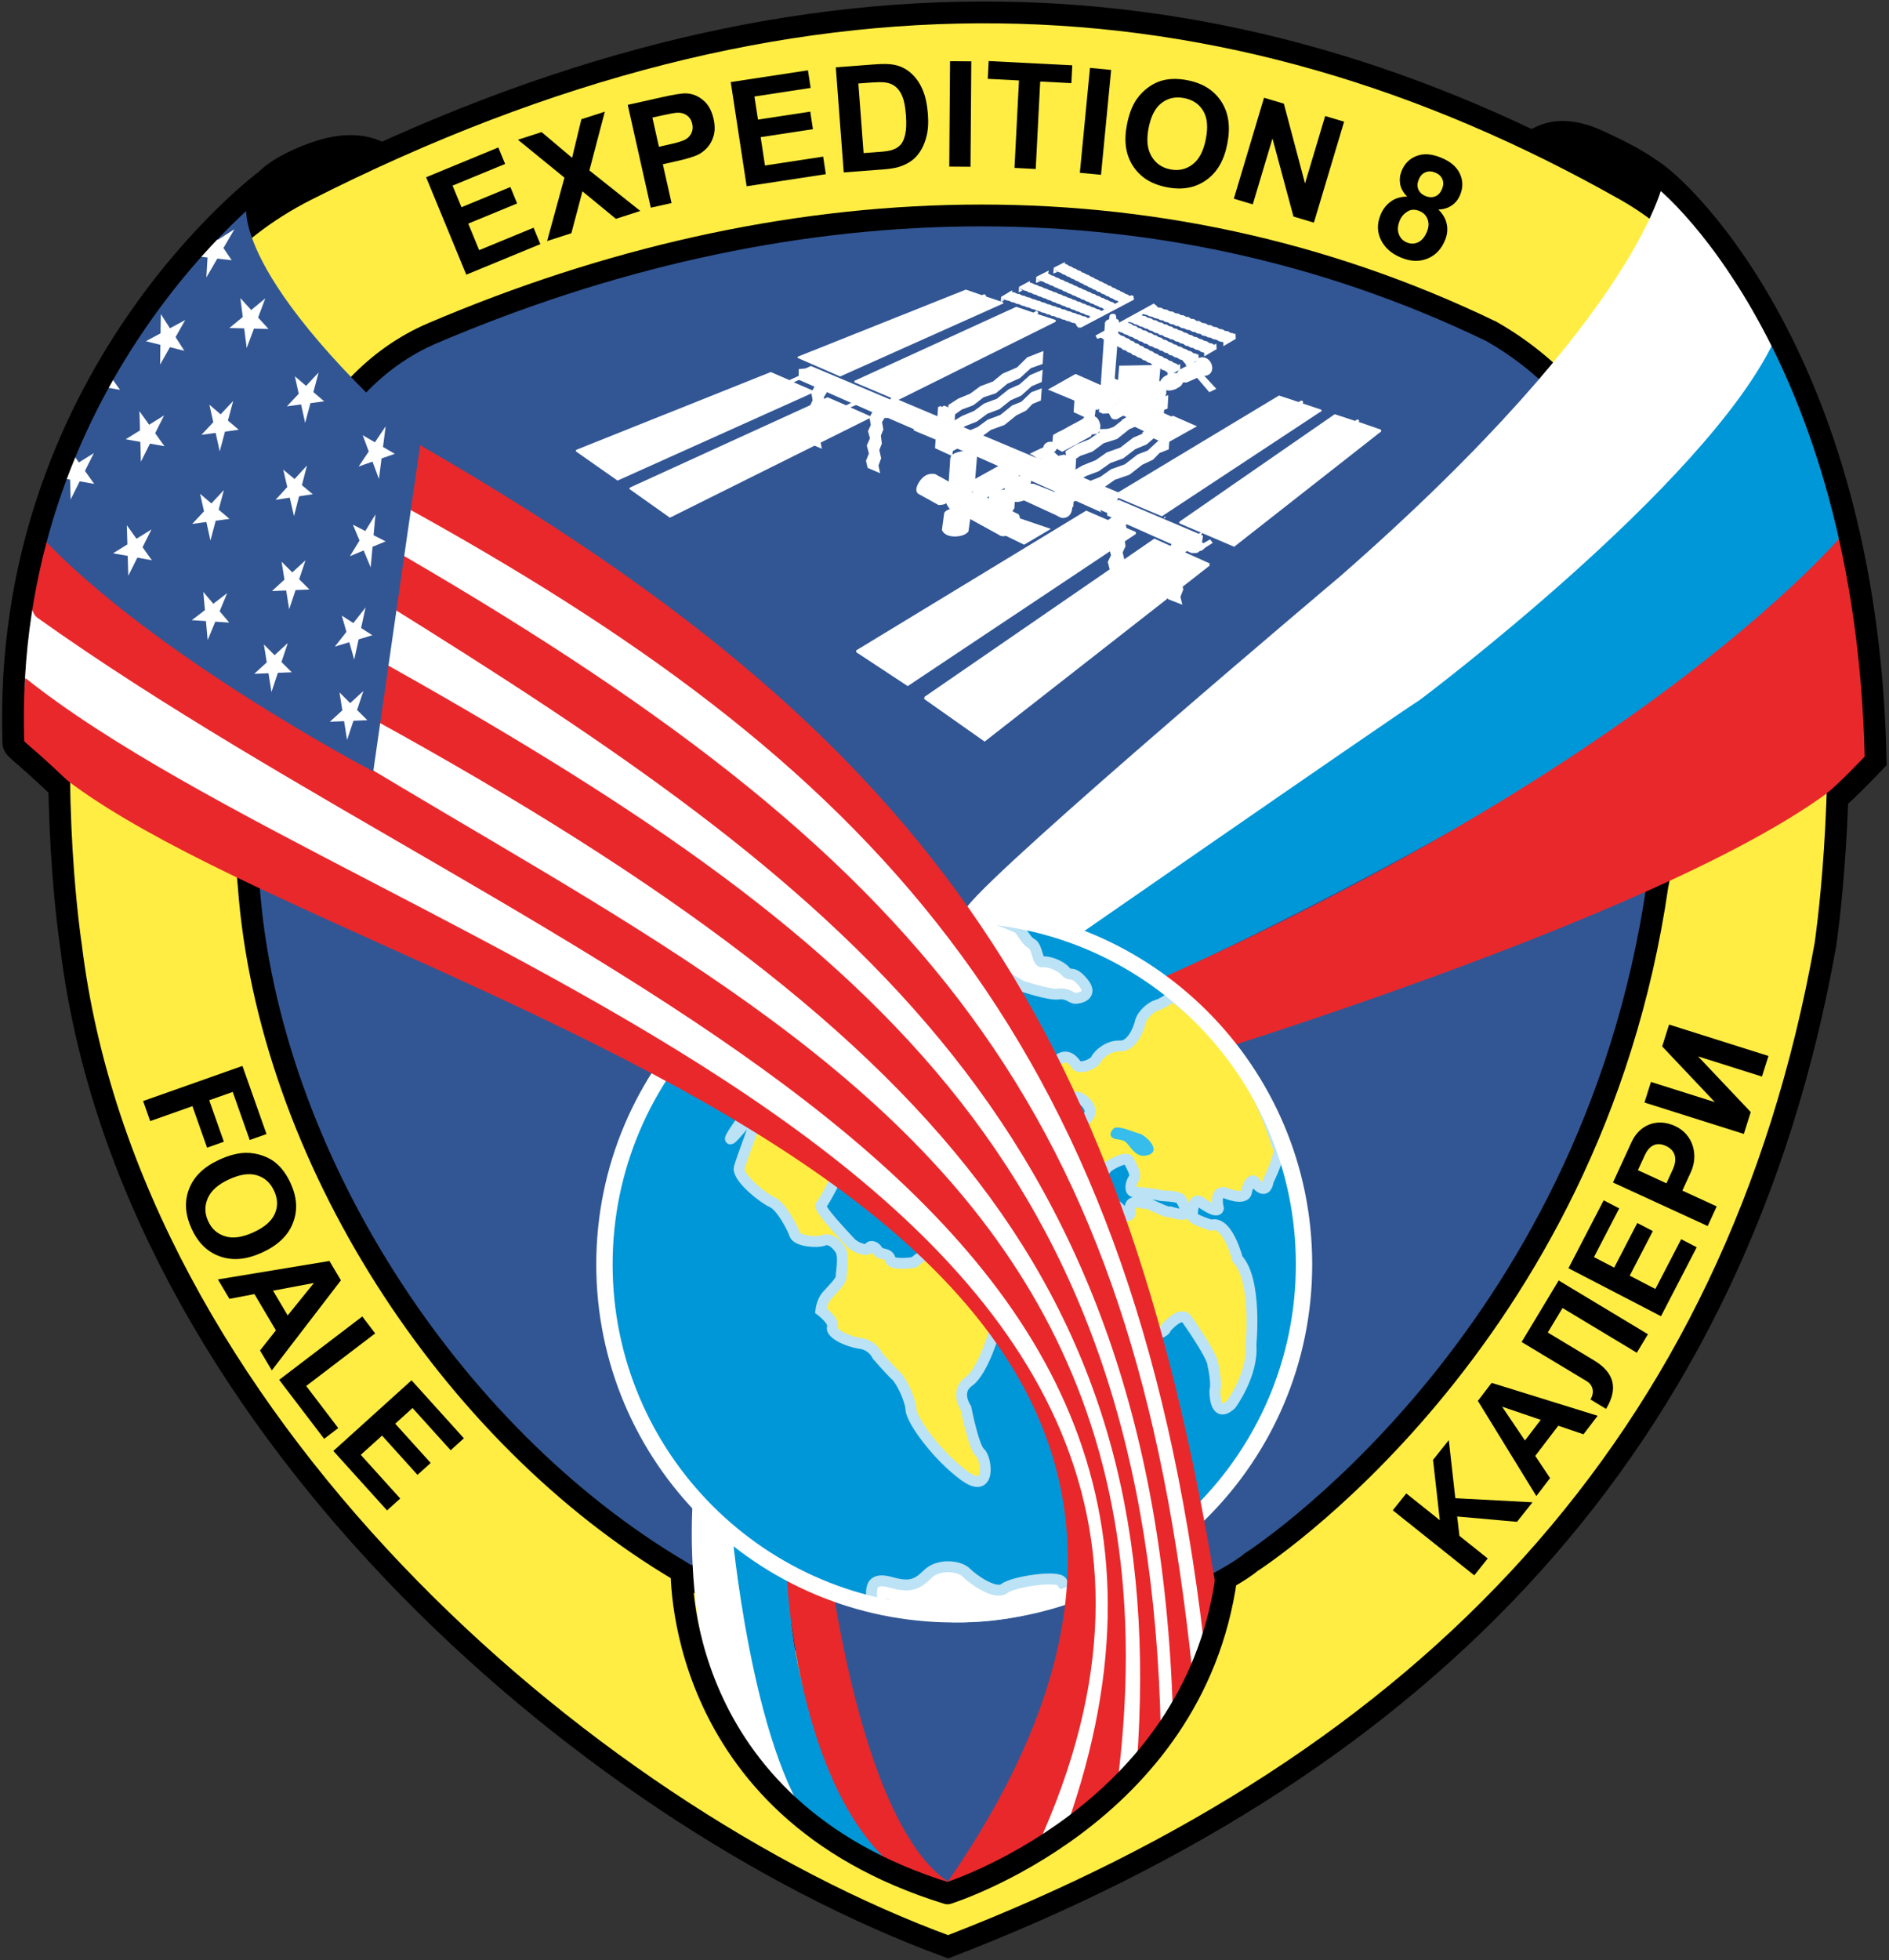 <?xml version="1.0" encoding="UTF-8" standalone="no"?>
<!-- Created with Inkscape (http://www.inkscape.org/) -->

<svg
   xmlns:dc="http://purl.org/dc/elements/1.1/"
   xmlns:cc="http://creativecommons.org/ns#"
   xmlns:rdf="http://www.w3.org/1999/02/22-rdf-syntax-ns#"
   xmlns:svg="http://www.w3.org/2000/svg"
   xmlns="http://www.w3.org/2000/svg"
   version="1.1"
   width="2892"
   height="3000"
   id="svg23832">
  <rect width="100%" height="100%" fill="#333333" stroke="none"/>
  <title
     id="title43435">Expedition 8 insignia</title>
  <defs
     id="defs23834">
    <clipPath
       id="clipPath9728">
      <path
         d="m 251.398,988.732 80.954,0 0,89.938 -80.954,0 0,-89.938 z"
         id="path9730" />
    </clipPath>
    <clipPath
       id="clipPath9728-4">
      <path
         d="m 251.398,988.732 80.954,0 0,89.938 -80.954,0 0,-89.938 z"
         id="path9730-0" />
    </clipPath>
    <clipPath
       id="clipPath6844">
      <path
         d="m 462.511,1093.145 78.227,0 0,101.855 -78.227,0 0,-101.855 z"
         id="path6846" />
    </clipPath>
    <clipPath
       id="clipPath8636">
      <path
         d="m 34.516,988.732 90,0 0,90 -90,0 0,-90 z"
         id="path8638" />
    </clipPath>
    <clipPath
       id="clipPath8936">
      <path
         d="m 141.822,988.232 86.757,0 0,90 -86.757,0 0,-90 z"
         id="path8938" />
    </clipPath>
  </defs>
  <g
     transform="translate(0,1947.638)"
     id="layer1" />
  <g
     transform="matrix(33.249,0,0,-33.249,-4711.622,35852.559)"
     id="g8932">
    <g
       id="g19">
      <g
         transform="translate(215.995,1065.775)"
         id="g8940">
        <path
           d="M 0,0 C 0,0 7.766,2.492 -0.019,6.148 -0.921,6.572 -4.091,8.401 -5.731,3.529 -5.789,3.356 -6.534,5.792 0,0"
           id="path8942"
           style="fill:#000000;fill-opacity:1;fill-rule:evenodd;stroke:none" />
      </g>
      <g
         transform="translate(215.995,1065.775)"
         id="g8944">
        <path
           d="M 0,0 C 0,0 7.766,2.492 -0.019,6.148 -0.921,6.572 -4.091,8.401 -5.731,3.529 -5.789,3.356 -6.534,5.792 0,0 z"
           id="path8946"
           style="fill:none;stroke:#000000;stroke-width:0.251;stroke-linecap:butt;stroke-linejoin:miter;stroke-miterlimit:11.5;stroke-opacity:1;stroke-dasharray:none" />
      </g>
      <g
         transform="translate(155.46,1065.455)"
         id="g8948">
        <path
           d="M 0,0 C 0,0 -5.844,3.799 0.501,6.128 1.437,6.472 4.821,7.597 5.99,3.068 6.036,2.891 6.968,5.262 0,0"
           id="path8950"
           style="fill:#000000;fill-opacity:1;fill-rule:evenodd;stroke:none" />
      </g>
      <g
         transform="translate(155.46,1065.455)"
         id="g8952">
        <path
           d="M 0,0 C 0,0 -5.844,3.799 0.501,6.128 1.437,6.472 4.821,7.597 5.99,3.068 6.036,2.891 6.968,5.262 0,0 z"
           id="path8954"
           style="fill:none;stroke:#000000;stroke-width:0.251;stroke-linecap:butt;stroke-linejoin:miter;stroke-miterlimit:11.5;stroke-opacity:1;stroke-dasharray:none" />
      </g>
      <g
         transform="translate(155.787,1069.546)"
         id="g8956">
        <path
           d="m 0,0 c -15.033,-7.614 -10.812,-34.773 -10.812,-34.773 2.63,-21.623 23.534,-39.894 40.39,-46.076 21.974,8.479 36.289,23.113 40.395,46.133 0,0 4.096,27.196 -9.194,34.716 C 42.348,10.428 22.5,11.396 0,0"
           id="path8958"
           style="fill:#ffed43;fill-opacity:1;fill-rule:evenodd;stroke:none" />
      </g>
      <g
         transform="translate(155.787,1069.546)"
         id="g8960">
        <path
           d="m 0,0 c -15.033,-7.614 -10.812,-34.773 -10.812,-34.773 2.63,-21.623 23.534,-39.894 40.39,-46.076 21.974,8.479 36.289,23.113 40.395,46.133 0,0 4.096,27.196 -9.194,34.716 C 42.348,10.428 22.5,11.396 0,0 z"
           id="path8962"
           style="fill:none;stroke:#000000;stroke-width:1.004;stroke-linecap:butt;stroke-linejoin:miter;stroke-miterlimit:14.3;stroke-opacity:1;stroke-dasharray:none" />
      </g>
      <g
         transform="translate(161.631,1062.972)"
         id="g8964">
        <path
           d="m 0,0 c -10.728,-4.577 -8.474,-25.422 -8.474,-25.422 0.905,-12.411 9.277,-25.309 19.87,-31.559 0,0 6.875,-4.654 12.38,-5.789 -0.637,-0.552 11.84,4.444 13.909,6.197 0,0 15.643,9.966 18.711,31.151 0,0 4.162,18.759 -7.646,25.499 C 33.159,7.601 15.943,6.801 0,0"
           id="path8966"
           style="fill:#325694;fill-opacity:1;fill-rule:evenodd;stroke:none" />
      </g>
      <g
         transform="translate(161.631,1062.972)"
         id="g8968">
        <path
           d="m 0,0 c -10.728,-4.577 -8.474,-25.422 -8.474,-25.422 0.905,-12.411 9.277,-25.309 19.87,-31.559 0,0 6.875,-4.654 12.38,-5.789 -0.637,-0.552 11.84,4.444 13.909,6.197 0,0 15.643,9.966 18.711,31.151 0,0 4.162,18.759 -7.646,25.499 C 33.159,7.601 15.943,6.801 0,0 z"
           id="path8970"
           style="fill:none;stroke:#000000;stroke-width:1.004;stroke-linecap:butt;stroke-linejoin:miter;stroke-miterlimit:14.3;stroke-opacity:1;stroke-dasharray:none" />
      </g>
      <g
         transform="translate(173.616,1009.404)"
         id="g8972">
        <path
           d="M 0,0 C 0,0 -0.975,-11.173 5.254,-14.94 4.29,-10.618 2.082,-6.574 1.931,-2.109 2.076,0.3 -0.116,-0.139 0,0"
           id="path8974"
           style="fill:#ffffff;fill-opacity:1;fill-rule:evenodd;stroke:none" />
      </g>
      <g
         transform="translate(175.389,1008.046)"
         id="g8976">
        <path
           d="m 0,0 c 0,0 0.904,-10.271 3.82,-13.922 l 3.798,-1.94 c 0,0 -5.273,5.537 -4.987,14.589 C 2.72,1.514 0.113,0 0,0"
           id="path8978"
           style="fill:#0097d8;fill-opacity:1;fill-rule:evenodd;stroke:none" />
      </g>
      <g
         transform="translate(178.635,1004.308)"
         id="g8980">
        <path
           d="m 0,0 c 0,0 0.083,-4.276 1.358,-7.188 1.771,-4.047 4.918,-5.483 5.966,-5.54 1.41,-0.077 5.2,4.471 5.871,6.089 1.299,3.134 0.967,6.434 0.967,6.434 0,0 -2.948,-2.074 -9.54,-1.288 C 1.739,-1.15 0,0 0,0"
           id="path8982"
           style="fill:#325694;fill-opacity:1;fill-rule:evenodd;stroke:none" />
      </g>
      <g
         transform="translate(177.947,1005.574)"
         id="g8984">
        <path
           d="m 0,0 c 0,0 0.509,-10.526 5.701,-13.745 l 2.589,-0.46 c 0,0 -3.886,-0.131 -6.179,13.757 C 1.953,0.511 0,0.44 0,0"
           id="path8986"
           style="fill:#e9282b;fill-opacity:1;fill-rule:evenodd;stroke:none" />
      </g>
      <g
         transform="translate(223.395,1062.657)"
         id="g8988">
        <path
           d="m 0,0 c 0,0 -3.719,-6.939 -13.575,-13.418 0,0 0.015,-0.115 0.007,-0.058 0,0 -21.947,-15.489 -22.845,-15.613 -0.898,-0.124 4.407,-1.678 4.167,-2.178 0,0 29.187,12.707 35.562,22.476 C 3.388,-8.68 0,0 0,0"
           id="path8990"
           style="fill:#0097d8;fill-opacity:1;fill-rule:evenodd;stroke:none" />
      </g>
      <g
         transform="translate(218.345,1070.137)"
         id="g8992">
        <path
           d="m 0,0 c 0,0 -0.844,-6.042 -14.95,-18.377 0,0 -15.531,-13.09 -17.15,-15.181 l 1.443,-3.861 c 0,0 18.187,12.614 19.388,13.364 0,0 13.153,9.854 16.314,16.516 C 5.083,-7.46 0.131,-0.099 0,0"
           id="path8994"
           style="fill:#ffffff;fill-opacity:1;fill-rule:evenodd;stroke:none" />
      </g>
      <g
         transform="translate(226.949,1054.15)"
         id="g8996">
        <path
           d="m 0,0 c 0,0 -8.987,-11.343 -35.282,-22.4 0,0 3.701,-2.147 3.444,-2.614 0,0 29.8,8.886 33.196,15.167 C 1.4,-9.769 0.421,0.133 0,0"
           id="path8998"
           style="fill:#e9282b;fill-opacity:1;fill-rule:evenodd;stroke:none" />
      </g>
      <g
         transform="translate(217.664,1070.524)"
         id="g9000">
        <path
           d="m 0,0 c 0.931,-0.382 10.017,-8.319 10.41,-27.241 0,0 -1.412,-1.494 -1.945,-1.885"
           id="path9002"
           style="fill:none;stroke:#000000;stroke-width:1.004;stroke-linecap:butt;stroke-linejoin:miter;stroke-miterlimit:14.3;stroke-opacity:1;stroke-dasharray:none" />
      </g>
      <g
         transform="translate(195.858,1062.06)"
         id="g9004">
        <path
           d="M 0,0 0.282,0.15 0.9,-0.52 0.579,-0.677 0,0 z"
           id="path9006"
           style="fill:#ffffff;fill-opacity:1;fill-rule:evenodd;stroke:none" />
      </g>
      <g
         transform="translate(197.478,1061.579)"
         id="g9008">
        <path
           d="m 0,0 c 0.106,-0.234 0.043,-0.489 -0.214,-0.562 -0.188,-0.054 -0.419,0.105 -0.489,0.309 -0.07,0.204 -0.003,0.462 0.184,0.519 C -0.294,0.334 -0.086,0.189 0,0"
           id="path9010"
           style="fill:#ffffff;fill-opacity:1;fill-rule:evenodd;stroke:none" />
      </g>
      <g
         transform="translate(196.007,1060.708)"
         id="g9012">
        <path
           d="m 0,0 c 0,0 0.335,-0.008 0.339,-0.008 0.006,0 0.812,0.343 0.861,0.42 C 1.201,0.417 1.352,0.635 1.132,0.881 1.133,0.887 0.984,1.039 0.792,0.97 0.787,0.982 -0.017,0.567 -0.017,0.567 c 0,0 -0.115,-0.186 -0.154,-0.243 C -0.229,0.242 -0.126,0.074 0,0"
           id="path9014"
           style="fill:#ffffff;fill-opacity:1;fill-rule:evenodd;stroke:none" />
      </g>
      <g
         transform="translate(196.812,1060.929)"
         id="g9016">
        <path
           d="M 0,0 0.282,0.15 0.9,-0.52 0.579,-0.677 0,0 z"
           id="path9018"
           style="fill:#ffffff;fill-opacity:1;fill-rule:evenodd;stroke:none" />
      </g>
      <g
         transform="translate(195.115,1060.73)"
         id="g9020">
        <path
           d="m 0,0 c 0,0 0.104,0.231 0.314,0.304 -0.003,0.003 0.178,0.092 0.178,0.092 0,0 0.221,0.047 0.384,-0.035 0,0 0.139,-0.106 0.182,-0.277 C 1.101,-0.087 0.936,-0.211 0.936,-0.211 L 0.759,-0.319 c 0,0 -0.258,-0.127 -0.464,-0.066 C 0.088,-0.323 0,0 0,0"
           id="path9022"
           style="fill:#ffffff;fill-opacity:1;fill-rule:evenodd;stroke:none" />
      </g>
      <g
         transform="translate(190.684,1058.104)"
         id="g9024">
        <path
           d="m 0,0 c -0.05,-0.159 -0.188,-0.271 -0.307,-0.248 -0.119,0.023 -0.176,0.173 -0.126,0.332 0.049,0.159 0.188,0.271 0.307,0.248 C -0.007,0.309 0.05,0.159 0,0"
           id="path9026"
           style="fill:#ffffff;fill-opacity:1;fill-rule:evenodd;stroke:none" />
      </g>
      <g
         transform="translate(193.197,1055.395)"
         id="g9028">
        <path
           d="M 0,0 -0.014,0.104 -1.445,0.683 -10.447,4.628 -10.832,3.771 -9.395,3.148 -9.436,3.106 -7.008,2.09 -6.952,2.091 -6.457,1.876 -5.759,1.58 -0.329,-0.78 0,0 z"
           id="path9030"
           style="fill:#ffffff;fill-opacity:1;fill-rule:evenodd;stroke:none" />
      </g>
      <g
         transform="translate(186.18,1064.975)"
         id="g9032">
        <path
           d="m 0,0 -7.734,-3.085 -0.02,-0.056 1.966,-0.858 7.52,3.365 0,0.046 -0.788,0.264 -0.02,0.035 c 0,0 0.001,0.074 -0.098,0.07 L 0.744,-0.257 0,0 z"
           id="path9034"
           style="fill:#ffffff;fill-opacity:1;fill-rule:evenodd;stroke:none" />
      </g>
      <g
         transform="translate(188.503,1064.184)"
         id="g9036">
        <path
           d="m 0,0 -7.453,-3.408 -0.002,-0.068 1.976,-0.836 7.29,3.622 0.01,0.08 -0.856,0.279 0.04,0.021 c 0,0 0.013,0.119 -0.092,0.114 L 0.786,-0.267 0,0 z"
           id="path9038"
           style="fill:#ffffff;fill-opacity:1;fill-rule:evenodd;stroke:none" />
      </g>
      <g
         transform="translate(185.293,1055.167)"
         id="g9040">
        <path
           d="m 0,0 0.088,0.475 0.313,0.048 c 0,0 0.041,0.273 -0.081,0.316 0.009,0.01 -0.839,0.474 -0.839,0.474 0,0 -0.406,0.13 -0.713,-0.315 C -1.543,0.546 -1.304,0.41 -1.304,0.41 l 0.934,-0.518 c 0,0 0.306,-0.004 0.37,0.108"
           id="path9042"
           style="fill:#ffffff;fill-opacity:1;fill-rule:evenodd;stroke:none" />
      </g>
      <g
         transform="translate(185.619,1055.982)"
         id="g9044">
        <path
           d="M 0,0 C 0,0 -0.408,0.108 -0.691,-0.336 -0.957,-0.753 -0.716,-0.897 -0.716,-0.897"
           id="path9046"
           style="fill:#ffffff;fill-opacity:1;fill-rule:evenodd;stroke:none" />
      </g>
      <g
         transform="translate(185.184,1054.691)"
         id="g9048">
        <path
           d="m 0,0 -0.105,-0.775 c 0,0 0.08,-0.301 0.58,-0.305 0.499,-0.004 0.641,0.234 0.641,0.234 l 0.12,0.843 c 0,0 0.038,0.146 -0.553,0.206 C 0.093,0.263 0,0 0,0"
           id="path9050"
           style="fill:#ffffff;fill-opacity:1;fill-rule:evenodd;stroke:none" />
      </g>
      <g
         transform="translate(185.289,1054.697)"
         id="g9052">
        <path
           d="m 0,0 c 0,0 0.054,-0.146 0.537,-0.171 0.483,-0.026 0.532,0.154 0.532,0.154"
           id="path9054"
           style="fill:#ffffff;fill-opacity:1;fill-rule:evenodd;stroke:none" />
      </g>
      <g
         transform="translate(189.196,1056.237)"
         id="g9056">
        <path
           d="m 0,0 -0.137,-0.87 c 0,0 -0.356,-0.215 -0.651,-0.159 -0.006,0.006 -0.097,0.013 -0.097,0.013 l -0.17,0.056 -0.138,0.074 -0.07,0.057 0.074,0.784 c 0,0 0.056,0.069 0.138,0.107 C -0.471,0.327 0,0 0,0"
           id="path9058"
           style="fill:#ffffff;fill-opacity:1;fill-rule:evenodd;stroke:none" />
      </g>
      <g
         transform="translate(188.266,1056.007)"
         id="g9060">
        <path
           d="M 0,0 C 0,0 0.195,-0.073 0.507,0.007 0.82,0.087 0.903,0.225 0.903,0.225"
           id="path9062"
           style="fill:#ffffff;fill-opacity:1;fill-rule:evenodd;stroke:none" />
      </g>
      <g
         transform="translate(182.842,1059.747)"
         id="g9064">
        <path
           d="m 0,0 0.02,0.061 c 0.049,0.021 0.06,0.02 0.06,0.02 L 0.066,0.025 0,0 z"
           id="path9066"
           style="fill:#ffffff;fill-opacity:1;fill-rule:evenodd;stroke:none" />
      </g>
      <g
         transform="translate(182.504,1059.054)"
         id="g9068">
        <path
           d="M 0,0 -4.032,1.778 -4.018,2.083 -4.021,2.261 -3.705,2.293 -3.46,2.405 0.454,0.753 0.488,0.204 0,0 z"
           id="path9070"
           style="fill:#ffffff;fill-opacity:1;fill-rule:evenodd;stroke:none" />
      </g>
      <g
         transform="translate(183.035,1059.731)"
         id="g9072">
        <path
           d="m 0,0 c 0,0 -0.311,-0.098 -0.376,-0.313 -0.073,-0.245 0.01,-0.322 0.01,-0.322 l 9.819,-4.403 c 0,0 -0.282,0.087 0.012,0.484 0.318,0.429 0.747,0.24 0.747,0.24"
           id="path9074"
           style="fill:#ffffff;fill-opacity:1;fill-rule:evenodd;stroke:none" />
      </g>
      <g
         transform="translate(192.685,1054.575)"
         id="g9076">
        <path
           d="m 0,0 0.05,0.503 0.486,0.22 3.878,-1.646 -0.046,-0.332 0.044,0.008 c 0.09,-0.06 0.016,-0.03 0.016,-0.03 l 0.313,0.18 0.123,-0.161 -0.331,-0.208 c 0,0 -0.218,-0.21 -0.251,-0.155 C 4.183,-1.69 4.193,-1.695 4.193,-1.695 L 4.109,-1.723 3.892,-1.728 0,0 z"
           id="path9078"
           style="fill:#ffffff;fill-opacity:1;fill-rule:evenodd;stroke:none" />
      </g>
      <g
         transform="translate(190.236,1057.498)"
         id="g9080">
        <path
           d="m 0,0 c 0,0 0.098,-0.056 0.094,-0.09 0.001,0.005 0.113,-0.041 0.096,-0.125 0.007,0.005 -0.006,-0.667 -0.006,-0.667 0,0 -0.313,-0.291 -0.715,0.016 l -0.133,0.4 0.179,0.327 0.224,0.107 L 0,0 z"
           id="path9082"
           style="fill:#ffffff;fill-opacity:1;fill-rule:evenodd;stroke:none" />
      </g>
      <g
         transform="translate(189.645,1057.148)"
         id="g9084">
        <path
           d="m 0,0 c 0,0 0.129,-0.127 0.438,-0.075 0.309,0.052 0.351,0.227 0.351,0.227"
           id="path9086"
           style="fill:#ffffff;fill-opacity:1;fill-rule:evenodd;stroke:none" />
      </g>
      <g
         transform="translate(192.887,1058.57)"
         id="g9088">
        <path
           d="m 0,0 c 0,0 -0.052,-0.151 -0.311,-0.171 -0.259,-0.021 -0.456,0.144 -0.456,0.144"
           id="path9090"
           style="fill:#ffffff;fill-opacity:1;fill-rule:evenodd;stroke:none" />
      </g>
      <g
         transform="translate(192.47,1059.578)"
         id="g9092">
        <path
           d="M 0,0 -0.242,-0.147 -2.514,0.796 -1.24,1.514 0.975,0.54 0.717,0.372 0.878,0.295 0.239,-0.081 0,0 z"
           id="path9094"
           style="fill:#ffffff;fill-opacity:1;fill-rule:evenodd;stroke:none" />
      </g>
      <g
         transform="translate(191.193,1060.097)"
         id="g9096">
        <path
           d="M 0,0 -0.05,-0.763 0.892,-1.2 0.992,-0.416 0,0 z"
           id="path9098"
           style="fill:#ffffff;fill-opacity:1;fill-rule:evenodd;stroke:none" />
      </g>
      <g
         transform="translate(192.825,1060.959)"
         id="g9100">
        <path
           d="m 0,0 c 0,0 -0.089,-0.033 -0.082,-0.04 0.006,-0.005 -0.013,-0.709 -0.013,-0.709 l 0.891,-0.477 c 0.008,0 0.105,0.036 0.105,0.036 l 0.1,0.784 L 0,0 z"
           id="path9102"
           style="fill:#ffffff;fill-opacity:1;fill-rule:evenodd;stroke:none" />
      </g>
      <g
         transform="translate(192.736,1060.927)"
         id="g9104">
        <path
           d="M 0,0 -0.05,-0.763 0.892,-1.2 0.991,-0.416 0,0 z"
           id="path9106"
           style="fill:#ffffff;fill-opacity:1;fill-rule:evenodd;stroke:none" />
      </g>
      <g
         transform="translate(192.75,1059.306)"
         id="g9108">
        <path
           d="m 0,0 0.139,-0.252 c 0,0 0.137,-0.11 0.293,-0.016 -0.006,0 0.699,0.378 0.699,0.378 l 0.366,-0.048 0.98,0.477 c 0,0 0.366,0.329 0.065,0.754 0,0 -0.272,0.357 -0.725,0.26 C 1.818,1.564 0.792,1.025 0.792,1.025 L 0.714,0.657 0.11,0.296 C 0.11,0.296 -0.052,0.105 0,0"
           id="path9110"
           style="fill:#ffffff;fill-opacity:1;fill-rule:evenodd;stroke:none" />
      </g>
      <g
         transform="translate(194.766,1059.689)"
         id="g9112">
        <path
           d="M 0,0 C 0,0 0.131,0.37 -0.02,0.593 -0.253,0.936 -0.597,0.904 -0.597,0.904"
           id="path9114"
           style="fill:#ffffff;fill-opacity:1;fill-rule:evenodd;stroke:none" />
      </g>
      <g
         transform="translate(194.24,1059.382)"
         id="g9116">
        <path
           d="M 0,0 C 0,0 0.152,0.338 -0.078,0.647 -0.084,0.653 -0.34,1.046 -0.71,0.923"
           id="path9118"
           style="fill:#ffffff;fill-opacity:1;fill-rule:evenodd;stroke:none" />
      </g>
      <g
         transform="translate(193.875,1059.423)"
         id="g9120">
        <path
           d="M 0,0 C 0,0 0.176,0.093 0.01,0.387 -0.157,0.681 -0.381,0.573 -0.381,0.573"
           id="path9122"
           style="fill:#ffffff;fill-opacity:1;fill-rule:evenodd;stroke:none" />
      </g>
      <g
         transform="translate(193.133,1059.012)"
         id="g9124">
        <path
           d="m 0,0 c 0,0 0.206,0.069 0.061,0.379 0,0 -0.137,0.269 -0.328,0.211"
           id="path9126"
           style="fill:#ffffff;fill-opacity:1;fill-rule:evenodd;stroke:none" />
      </g>
      <g
         transform="translate(194.37,1060.233)"
         id="g9128">
        <path
           d="M 0,0 -0.057,-0.815 0.885,-1.254 0.992,-0.415 0,0 z"
           id="path9130"
           style="fill:#ffffff;fill-opacity:1;fill-rule:evenodd;stroke:none" />
      </g>
      <g
         transform="translate(193.241,1061.473)"
         id="g9132">
        <path
           d="M 0,0 1.909,0.034 1.812,-1.073 -0.092,-1.133 0,0 z"
           id="path9134"
           style="fill:#ffffff;fill-opacity:1;fill-rule:evenodd;stroke:none" />
      </g>
      <g
         transform="translate(179.807,1060.29)"
         id="g9136">
        <path
           d="m 0,0 -0.572,0.258 -0.171,-0.307 0.06,-0.357 -0.128,-0.284 0.089,-0.334 -0.147,-0.333 0.097,-0.372 -0.134,-0.335 0.076,-0.333 0.574,-0.245 -0.073,0.358 0.121,0.335 -0.082,0.384 0.116,0.297 -0.045,0.369 0.115,0.285 -0.062,0.345 L 0,0 z"
           id="path9138"
           style="fill:#ffffff;fill-opacity:1;fill-rule:evenodd;stroke:none" />
      </g>
      <g
         transform="translate(182.486,1059.145)"
         id="g9140">
        <path
           d="m 0,0 -0.573,0.256 -0.17,-0.304 0.06,-0.355 -0.128,-0.281 0.09,-0.332 -0.147,-0.33 0.098,-0.369 -0.134,-0.332 0.076,-0.33 0.575,-0.244 -0.074,0.355 0.121,0.332 -0.083,0.381 0.116,0.295 -0.045,0.366 0.114,0.283 -0.061,0.342 L 0,0 z"
           id="path9142"
           style="fill:#ffffff;fill-opacity:1;fill-rule:evenodd;stroke:none" />
      </g>
      <g
         transform="translate(200.6,1060.1)"
         id="g9144">
        <path
           d="M 0,0 -7.558,-4.548 -7.56,-4.645 -5.392,-5.559 1.95,-0.72 1.943,-0.651 1.09,-0.366 1.108,-0.322 c 0,0 0.022,0.093 -0.096,0.085 L 0.9,-0.299 0,0 z"
           id="path9146"
           style="fill:#ffffff;fill-opacity:1;fill-rule:evenodd;stroke:none" />
      </g>
      <g
         transform="translate(195.305,1054.433)"
         id="g9148">
        <path
           d="M 0,0 0.011,0.075 C 0.055,0.102 0.065,0.101 0.065,0.101 L 0.06,0.033 0,0 z"
           id="path9150"
           style="fill:#ffffff;fill-opacity:1;fill-rule:evenodd;stroke:none" />
      </g>
      <g
         transform="translate(202.489,1059.339)"
         id="g9152">
        <path
           d="m 0,0 0.004,0.08 c 0.039,0.031 0.049,0.031 0.049,0.031 l 0,-0.073 L 0,0 z"
           id="path9154"
           style="fill:#ffffff;fill-opacity:1;fill-rule:evenodd;stroke:none" />
      </g>
      <g
         transform="translate(203.164,1059.239)"
         id="g9156">
        <path
           d="m 0,0 -7.164,-4.956 0.018,-0.07 2.517,-1.075 6.768,5.308 -0.003,0.08 -1.051,0.364 0.042,0.021 c 0,0 0.023,0.087 -0.108,0.08 L 0.94,-0.307 0,0 z"
           id="path9158"
           style="fill:#ffffff;fill-opacity:1;fill-rule:evenodd;stroke:none" />
      </g>
      <g
         transform="translate(205.221,1058.4)"
         id="g9160">
        <path
           d="M 0,0 0.008,0.082 C 0.051,0.114 0.062,0.114 0.062,0.114 L 0.059,0.039 0,0 z"
           id="path9162"
           style="fill:#ffffff;fill-opacity:1;fill-rule:evenodd;stroke:none" />
      </g>
      <g
         transform="translate(192.798,1063.771)"
         id="g9164">
        <path
           d="m 0,0 -0.02,-0.159 c 0,0 -0.163,-0.036 -0.191,-0.16 0,0.005 -0.278,-4.111 -0.278,-4.111 l 0.187,-0.079 0.265,0.015 0.158,0.106 0.316,4.066 c 0,0 0.011,0.169 -0.127,0.17 0.008,0.006 -0.015,0.142 -0.015,0.142 0,0.005 0,0.102 -0.145,0.099 C 0.004,0.085 0,0 0,0"
           id="path9166"
           style="fill:#ffffff;fill-opacity:1;fill-rule:evenodd;stroke:none" />
      </g>
      <g
         transform="translate(192.424,1061.077)"
         id="g9168">
        <path
           d="m 0,0 0.187,-0.078 0.258,0.009 0.172,0.104"
           id="path9170"
           style="fill:#ffffff;fill-opacity:1;fill-rule:evenodd;stroke:none" />
      </g>
      <g
         transform="translate(195.556,1061.236)"
         id="g9172">
        <path
           d="m 0,0 0.007,-0.066 -0.103,-0.014 -0.107,0.085 -0.145,0.048 -0.096,0.073 -0.127,0.036 -0.083,0.067 -0.139,0.041 -0.082,0.085 -0.139,0.041 -0.089,0.073 -0.114,0.029 -0.101,0.085 -0.134,0.036 -0.102,0.074 -0.129,0.038 -0.11,0.094 -0.12,0.028 -0.096,0.081 -0.14,0.041 -0.064,0.067 -0.121,0.047 -0.111,0.081 -0.117,0.034 -0.104,0.074 -0.125,0.041 -0.103,0.074 -0.125,0.041 c -0.003,0.001 -0.094,0.07 -0.094,0.07 l -0.119,0.04 c 0.003,-0.001 0.015,-0.005 0.015,-0.005 l 0.565,0.335 0.024,-0.012 0.094,-0.04 c 0,0 0.074,-0.066 0.077,-0.067 l 0.095,-0.027 0.12,-0.092 0.145,-0.048 0.09,-0.067 0.132,-0.042 0.082,-0.078 0.138,-0.047 0.083,-0.079 0.134,-0.03 0.075,-0.078 0.134,-0.036 0.088,-0.084 0.139,-0.036 0.09,-0.073 L -0.78,0.891 -0.679,0.812 -0.568,0.779 -0.475,0.704 -0.348,0.671 -0.243,0.591 -0.121,0.553 -0.012,0.475 0.102,0.442 0.182,0.381 0.318,0.329 0.427,0.254 0.409,0.218 0.396,0.218 0,0 z"
           id="path9174"
           style="fill:#ffffff;fill-opacity:1;fill-rule:evenodd;stroke:none" />
      </g>
      <g
         transform="translate(195.479,1061.252)"
         id="g9176">
        <path
           d="M 0,0 -0.014,-0.267 0.57,0.044 0.57,0.3 0,0 z"
           id="path9178"
           style="fill:#ffffff;fill-opacity:1;fill-rule:evenodd;stroke:none" />
      </g>
      <g
         transform="translate(196.409,1061.692)"
         id="g9180">
        <path
           d="m 0,0 -0.033,-0.024 -0.102,-0.019 -0.113,0.081 -0.148,0.04 -0.1,0.069 -0.129,0.03 -0.088,0.063 -0.142,0.035 -0.086,0.08 -0.142,0.035 -0.094,0.069 -0.116,0.024 -0.107,0.08 -0.135,0.03 -0.107,0.069 -0.131,0.032 -0.117,0.089 -0.121,0.021 -0.102,0.077 -0.142,0.035 -0.068,0.063 -0.124,0.042 -0.117,0.075 -0.119,0.029 -0.108,0.069 -0.127,0.035 -0.108,0.069 -0.128,0.036 c -0.003,0 -0.098,0.064 -0.098,0.064 l -0.122,0.035 c 0.003,0 -0.039,0.037 -0.039,0.037 l 0.606,0.315 0.079,-0.043 0.108,-0.029 c 0,0 0.104,-0.085 0.107,-0.086 l 0.122,-0.023 0.095,-0.079 0.121,-0.03 0.095,-0.079 0.154,-0.031 0.12,-0.086 0.141,-0.033 0.096,-0.071 0.128,-0.028 0.076,-0.068 0.14,-0.035 0.095,-0.08 0.14,-0.03 L -0.896,0.885 -0.761,0.844 -0.654,0.77 -0.542,0.742 -0.444,0.672 -0.315,0.645 -0.205,0.57 -0.08,0.538 0.001,0.479 0.15,0.437 0.251,0.356 0.373,0.334 0.462,0.277 0.354,0.203 0.24,0.13 0,0 z"
           id="path9182"
           style="fill:#ffffff;fill-opacity:1;fill-rule:evenodd;stroke:none" />
      </g>
      <g
         transform="translate(196.316,1061.721)"
         id="g9184">
        <path
           d="M 0,0 0.002,-0.267 0.59,0.028 0.574,0.284 0,0 z"
           id="path9186"
           style="fill:#ffffff;fill-opacity:1;fill-rule:evenodd;stroke:none" />
      </g>
      <g
         transform="translate(197.339,1062.138)"
         id="g9188">
        <path
           d="m 0,0 -0.129,-0.084 -0.188,0.05 -0.116,0.077 -0.15,0.036 -0.103,0.066 -0.131,0.025 -0.09,0.061 -0.144,0.03 -0.089,0.078 -0.144,0.031 -0.096,0.065 -0.118,0.02 -0.11,0.077 -0.137,0.026 -0.11,0.065 -0.132,0.028 -0.12,0.085 -0.122,0.018 -0.105,0.074 -0.139,0.028 -0.096,0.074 -0.127,0.029 -0.098,0.07 -0.121,0.025 -0.111,0.066 -0.129,0.031 -0.11,0.065 -0.13,0.032 C -3.398,1.249 -3.496,1.31 -3.496,1.31 l -0.123,0.031 c 0.003,0 -0.041,0.036 -0.041,0.036 l 0.563,0.305 0.073,-0.044 0.135,-0.025 c 0,0 0.106,-0.068 0.109,-0.068 L -2.64,1.517 -2.52,1.438 -2.382,1.415 -2.273,1.341 -2.113,1.31 -2.042,1.249 -1.902,1.226 -1.804,1.156 -1.673,1.134 -1.581,1.053 -1.453,1.037 -1.382,0.982 -1.213,0.935 -1.116,0.869 -0.979,0.832 -0.87,0.761 -0.756,0.737 -0.655,0.67 -0.525,0.647 -0.412,0.575 -0.285,0.547 -0.202,0.49 -0.051,0.453 0.052,0.376 0.175,0.357 0.267,0.303 0.323,0.165 0.141,0.078 0,0 z"
           id="path9190"
           style="fill:#ffffff;fill-opacity:1;fill-rule:evenodd;stroke:none" />
      </g>
      <g
         transform="translate(197.154,1062.167)"
         id="g9192">
        <path
           d="M 0,0 0.002,-0.267 0.575,0.069 0.559,0.324 0,0 z"
           id="path9194"
           style="fill:#ffffff;fill-opacity:1;fill-rule:evenodd;stroke:none" />
      </g>
      <g
         transform="translate(198.177,1062.644)"
         id="g9196">
        <path
           d="m 0,0 -0.14,-0.09 -0.197,0.042 -0.12,0.072 -0.157,0.03 -0.107,0.061 -0.137,0.02 -0.093,0.057 -0.151,0.024 -0.092,0.074 -0.151,0.025 -0.099,0.061 -0.124,0.015 -0.113,0.073 -0.144,0.019 -0.114,0.061 -0.139,0.023 -0.124,0.08 -0.128,0.012 -0.109,0.069 -0.145,0.022 -0.099,0.07 -0.134,0.024 -0.101,0.066 -0.126,0.02 -0.115,0.06 -0.135,0.027 -0.115,0.06 -0.136,0.027 c -0.003,0 -0.105,0.057 -0.105,0.057 l -0.129,0.026 c 0.004,0 -0.041,0.034 -0.041,0.034 l 0.607,0.329 0.076,-0.04 0.142,-0.019 c 0,0 0.11,-0.064 0.113,-0.064 L -2.736,1.406 -2.612,1.332 -2.466,1.315 -2.354,1.245 -2.186,1.221 -2.113,1.163 -1.965,1.145 -1.865,1.08 -1.727,1.064 -1.632,0.987 -1.497,0.976 -1.373,0.89 -1.247,0.884 -1.111,0.796 -0.96,0.776 -0.837,0.7 -0.711,0.693 -0.606,0.624 -0.45,0.599 -0.319,0.523 -0.169,0.497 -0.058,0.428 0.074,0.415 0.185,0.34 0.322,0.321 0.389,0.215 0.349,0.179 0.152,0.084 0,0 z"
           id="path9198"
           style="fill:#ffffff;fill-opacity:1;fill-rule:evenodd;stroke:none" />
      </g>
      <g
         transform="translate(198.035,1062.638)"
         id="g9200">
        <path
           d="M 0,0 0.002,-0.267 0.575,0.069 0.559,0.324 0,0 z"
           id="path9202"
           style="fill:#ffffff;fill-opacity:1;fill-rule:evenodd;stroke:none" />
      </g>
      <g
         transform="translate(191.961,1059.174)"
         id="g9204">
        <path
           d="m 0,0 c -0.047,0.005 -0.11,0.011 -0.11,0.011 0,0 -0.178,0.001 -0.295,-0.172 -0.005,0.012 -0.087,-0.044 -0.087,-0.044 l -0.579,-0.311 c 0,0 -0.005,0.009 -0.095,-0.057 -0.007,0 -0.592,-0.31 -0.592,-0.31 -0.025,-0.078 -0.01,-0.176 -0.041,-0.323 0.007,0 0.111,-0.006 0.174,-0.129 0.064,-0.123 0.017,-0.183 0.017,-0.183 0.104,-0.064 0.17,-0.092 0.264,-0.145 0.438,0.225 0.897,0.48 1.333,0.72 0,0 0.033,0.056 -0.004,0.069 0,0.006 0.287,0.036 0.287,0.036 0,0 0.192,0.192 0.129,0.449 C 0.321,-0.066 0.163,-0.018 0,0"
           id="path9206"
           style="fill:#ffffff;fill-opacity:1;fill-rule:evenodd;stroke:none" />
      </g>
      <g
         transform="translate(191.557,1059.014)"
         id="g9208">
        <path
           d="M 0,0 C 0,0 0.447,-0.435 0.406,-0.706"
           id="path9210"
           style="fill:#ffffff;fill-opacity:1;fill-rule:evenodd;stroke:none" />
      </g>
      <g
         transform="translate(190.175,1057.982)"
         id="g9212">
        <path
           d="m 0,0 0.063,0.079 c 0,0 0.178,0.141 0.318,-0.105 C 0.518,-0.267 0.318,-0.313 0.318,-0.313 L 0.186,-0.321"
           id="path9214"
           style="fill:#ffffff;fill-opacity:1;fill-rule:evenodd;stroke:none" />
      </g>
      <g
         transform="translate(190.375,1057.69)"
         id="g9216">
        <path
           d="m 0,0 0,0 c -0.019,-0.147 -0.174,-0.259 -0.347,-0.249 -0.173,0.009 -0.298,0.136 -0.28,0.283 0.019,0.146 0.175,0.258 0.348,0.249 C -0.107,0.274 0.019,0.147 0,0"
           id="path9218"
           style="fill:#ffffff;fill-opacity:1;fill-rule:evenodd;stroke:none" />
      </g>
      <g
         transform="translate(185.424,1058.811)"
         id="g9220">
        <path
           d="M 0,0 0.577,0.347 1.134,0.58 1.601,0.922 2.18,1.138 2.733,1.579 3.227,1.799 3.711,2.228 4.294,2.476 4.253,1.914 3.786,1.715 3.301,1.281 2.819,1.071 2.301,0.66 1.754,0.454 1.253,0.086 0.737,-0.116 0.043,-0.523 0,0 z"
           id="path9222"
           style="fill:#ffffff;fill-opacity:1;fill-rule:evenodd;stroke:none" />
      </g>
      <g
         transform="translate(185.37,1059.661)"
         id="g9224">
        <path
           d="M 0,0 0.455,0.293 1.012,0.526 1.479,0.869 2.058,1.084 2.497,1.444 3.164,1.731 3.635,2.194 4.381,2.488 4.348,1.893 3.802,1.697 3.302,1.242 2.717,0.978 2.196,0.545 1.627,0.357 1.15,-0.012 0.622,-0.208 0.069,-0.606 0,0 z"
           id="path9226"
           style="fill:#ffffff;fill-opacity:1;fill-rule:evenodd;stroke:none" />
      </g>
      <g
         transform="translate(185.469,1058.028)"
         id="g9228">
        <path
           d="M 0,0 0.691,0.385 1.248,0.618 1.715,0.96 2.294,1.175 2.846,1.617 3.268,1.786 3.723,2.222 4.207,2.404 4.166,1.842 3.776,1.682 3.496,1.385 3.037,1.157 2.49,0.716 1.868,0.491 1.367,0.124 0.85,-0.078 0.043,-0.523 0,0 z"
           id="path9230"
           style="fill:#ffffff;fill-opacity:1;fill-rule:evenodd;stroke:none" />
      </g>
      <g
         transform="translate(184.759,1057.675)"
         id="g9232">
        <path
           d="M 0,0 0.144,1.898 C 0.169,1.905 0.296,1.981 0.307,1.895 L 0.424,1.96 0.937,1.752 0.802,-0.366 0,0 z"
           id="path9234"
           style="fill:#ffffff;fill-opacity:1;fill-rule:evenodd;stroke:none" />
      </g>
      <g
         transform="translate(193.577,1059.102)"
         id="g9236">
        <path
           d="M 0,0 -0.198,0.096 0.078,0.252 C 0.023,0.284 0.01,0.285 0.01,0.285 L 0.096,0.343 0.177,0.31 0.473,0.471 0.685,0.38 0.972,0.518 2.067,0.032 2.137,0.068 3.245,-0.419 1.802,-1.225 0.708,-0.733 0.805,-0.647 -0.235,-0.141 0,0 z"
           id="path9238"
           style="fill:#ffffff;fill-opacity:1;fill-rule:evenodd;stroke:none" />
      </g>
      <g
         transform="translate(189.121,1057.418)"
         id="g9240">
        <path
           d="m 0,0 c 0,0 0.333,-0.126 0.449,-0.387 -0.011,0.012 0.197,0.309 0.197,0.309 l 0.241,0.135 c 0,0 0.03,0.238 -0.176,0.272 -0.013,0 -0.264,-0.112 -0.264,-0.112 L 0,0 z"
           id="path9242"
           style="fill:#ffffff;fill-opacity:1;fill-rule:evenodd;stroke:none" />
      </g>
      <g
         transform="translate(177.199,1061.18)"
         id="g9244">
        <path
           d="m 0,0 -8.966,-3.583 -0.009,-0.068 1.918,-1.345 9.041,4.064 0.007,0.056 -0.934,0.403 0.307,0.146 c 0,0 0.12,0.119 -0.058,0.16 C 1.3,-0.165 0.86,-0.371 0.86,-0.371 L 0,0 z"
           id="path9246"
           style="fill:#ffffff;fill-opacity:1;fill-rule:evenodd;stroke:none" />
      </g>
      <g
         transform="translate(179.813,1060.02)"
         id="g9248">
        <path
           d="m 0,0 -9.114,-4.163 -0.008,-0.062 1.862,-1.319 9.219,4.59 0.01,0.079 -0.92,0.41 0.297,0.119 c 0,0 0.091,0.128 -0.096,0.171 C 1.244,-0.174 0.857,-0.371 0.857,-0.371 L 0,0 z"
           id="path9250"
           style="fill:#ffffff;fill-opacity:1;fill-rule:evenodd;stroke:none" />
      </g>
      <g
         transform="translate(186.459,1055.688)"
         id="g9252">
        <path
           d="m 0,0 c 0,0 0.059,-0.054 0.054,-0.094 0.012,-0.006 0.562,-0.23 0.562,-0.23 l 1.402,0.746 c 0,0 0.342,0.364 -0.07,0.688 C 1.535,1.434 1.254,1.187 1.254,1.187 L 0.088,0.542 0,0 z"
           id="path9254"
           style="fill:#ffffff;fill-opacity:1;fill-rule:evenodd;stroke:none" />
      </g>
      <g
         transform="translate(186.534,1056.174)"
         id="g9256">
        <path
           d="M 0,0 C 0,0 0.357,0.021 0.494,-0.3 0.631,-0.621 0.541,-0.81 0.541,-0.81"
           id="path9258"
           style="fill:#ffffff;fill-opacity:1;fill-rule:evenodd;stroke:none" />
      </g>
      <g
         transform="translate(189.301,1056.038)"
         id="g9260">
        <path
           d="m 0,0 c 0,0 -0.457,0.065 -0.552,-0.364 -0.076,-0.343 0.138,-0.417 0.138,-0.417 l 1.726,-0.794 c 0,0 0.374,-0.048 0.455,0.381 0.093,0.496 -0.239,0.599 -0.239,0.599 L 0,0 z"
           id="path9262"
           style="fill:#ffffff;fill-opacity:1;fill-rule:evenodd;stroke:none" />
      </g>
      <g
         transform="translate(190.835,1055.437)"
         id="g9264">
        <path
           d="m 0,0 c 0,0 -0.485,0.168 -0.564,-0.46 -0.061,-0.476 0.343,-0.503 0.343,-0.503"
           id="path9266"
           style="fill:#ffffff;fill-opacity:1;fill-rule:evenodd;stroke:none" />
      </g>
      <g
         transform="translate(190.934,1056.524)"
         id="g9268">
        <path
           d="M 0,0 0.624,0.36 1.226,0.601 1.731,0.956 2.357,1.179 2.953,1.637 3.488,1.865 4.011,2.31 4.641,2.567 4.6,1.982 4.094,1.776 3.571,1.325 3.05,1.108 2.491,0.682 1.899,0.468 1.358,0.087 0.799,-0.122 0.049,-0.544 0,0 z"
           id="path9270"
           style="fill:#ffffff;fill-opacity:1;fill-rule:evenodd;stroke:none" />
      </g>
      <g
         transform="translate(191.018,1055.714)"
         id="g9272">
        <path
           d="M 0,0 0.747,0.399 1.349,0.64 1.854,0.995 2.48,1.218 3.076,1.676 3.532,1.851 4.023,2.304 4.546,2.492 4.505,1.907 4.083,1.742 3.781,1.433 3.285,1.198 2.695,0.739 2.022,0.507 1.481,0.126 0.922,-0.083 0.049,-0.544 0,0 z"
           id="path9274"
           style="fill:#ffffff;fill-opacity:1;fill-rule:evenodd;stroke:none" />
      </g>
      <g
         transform="translate(190.252,1055.342)"
         id="g9276">
        <path
           d="m 0,0 0.145,1.975 c 0.192,0.04 0.129,0.023 0.304,0.064 L 1.006,1.821 0.871,-0.383 0,0 z"
           id="path9278"
           style="fill:#ffffff;fill-opacity:1;fill-rule:evenodd;stroke:none" />
      </g>
      <g
         transform="translate(182.961,1059.951)"
         id="g9280">
        <path
           d="M 0,0 10.332,-4.349 10.269,-4.53 9.871,-4.732 9.803,-5.267 -0.504,-0.724 -0.511,-0.255 0,0 z"
           id="path9282"
           style="fill:#ffffff;fill-opacity:1;fill-rule:evenodd;stroke:none" />
      </g>
      <g
         transform="translate(186.17,1055.886)"
         id="g9284">
        <path
           d="m 0,0 -0.772,-0.175 c 0,0 -0.253,-0.237 -0.139,-0.529 0.114,-0.291 0.314,-0.427 0.314,-0.427 0,0 0.224,-0.154 0.384,-0.032 0.019,-10e-4 0.619,0.218 0.619,0.218 0,0 0.19,0.719 -0.406,0.945"
           id="path9286"
           style="fill:#ffffff;fill-opacity:1;fill-rule:evenodd;stroke:none" />
      </g>
      <g
         transform="translate(192.515,1054.874)"
         id="g9288">
        <path
           d="M 0,0 C 0,0 0.143,-0.075 0.288,0.018"
           id="path9290"
           style="fill:#ffffff;fill-opacity:1;fill-rule:evenodd;stroke:none" />
      </g>
      <g
         transform="translate(185.833,1055.562)"
         id="g9292">
        <path
           d="M 0,0 C 0,0 0.171,-0.106 0.357,0.009"
           id="path9294"
           style="fill:#ffffff;fill-opacity:1;fill-rule:evenodd;stroke:none" />
      </g>
      <g
         transform="translate(185.948,1054.652)"
         id="g9296">
        <path
           d="m 0,0 c 0,0 -0.119,0.179 0.012,0.462 0.04,0.149 0.069,0.21 0.2,0.306 0,0 0.176,0.219 0.535,0.227 C 0.74,0.996 2.515,0.051 2.515,0.051 2.662,-0.036 2.686,0.015 2.73,-0.223 2.845,-0.274 2.792,-0.318 2.698,-0.384 2.691,-0.383 2.6,-0.804 2.159,-0.985 2.165,-0.986 1.953,-1.068 1.83,-1.008 L 0,0 z"
           id="path9298"
           style="fill:#ffffff;fill-opacity:1;fill-rule:evenodd;stroke:none" />
      </g>
      <g
         transform="translate(188.617,1054.628)"
         id="g9300">
        <path
           d="M 0,0 C 0,0 -0.305,0.196 -0.684,-0.279 -1.063,-0.753 -0.852,-0.982 -0.852,-0.982"
           id="path9302"
           style="fill:#ffffff;fill-opacity:1;fill-rule:evenodd;stroke:none" />
      </g>
      <g
         transform="translate(185.463,1057.206)"
         id="g9304">
        <path
           d="m 0,0 -0.095,-1.425 c 0,0 0.061,-0.283 0.756,-0.206 0.347,0.038 0.45,0.232 0.45,0.232 l 0.117,1.436 c 0,0 0.072,0.315 -0.547,0.303 C 0.675,0.346 0.033,0.312 0,0"
           id="path9306"
           style="fill:#ffffff;fill-opacity:1;fill-rule:evenodd;stroke:none" />
      </g>
      <g
         transform="translate(185.458,1057.166)"
         id="g9308">
        <path
           d="M 0,0 C 0,0 0.157,-0.288 0.703,-0.214 1.184,-0.149 1.224,0.06 1.224,0.06"
           id="path9310"
           style="fill:#ffffff;fill-opacity:1;fill-rule:evenodd;stroke:none" />
      </g>
      <g
         transform="translate(197.117,1053.864)"
         id="g9312">
        <path
           d="M 0,0 -0.433,-0.256 -0.495,-0.794"
           id="path9314"
           style="fill:#ffffff;fill-opacity:1;fill-rule:evenodd;stroke:none" />
      </g>
      <g
         transform="translate(196.4,1053.153)"
         id="g9316">
        <path
           d="m 0,0 -0.65,0.266 -0.187,-0.311 0.072,-0.364 -0.14,-0.288 0.105,-0.339 -0.162,-0.339 0.116,-0.378 -0.147,-0.339 0.091,-0.339 0.651,-0.253 -0.088,0.364 0.132,0.34 -0.099,0.39 0.128,0.302 -0.057,0.376 0.126,0.288 -0.074,0.351 L 0,0 z"
           id="path9318"
           style="fill:#ffffff;fill-opacity:1;fill-rule:evenodd;stroke:none" />
      </g>
      <g
         transform="translate(193.738,1054.392)"
         id="g9320">
        <path
           d="m 0,0 -0.647,0.252 -0.192,-0.29 0.068,-0.341 -0.144,-0.267 0.1,-0.322 -0.165,-0.312 0.108,-0.362 -0.15,-0.311 0.083,-0.326 0.631,-0.291 -0.077,0.358 0.138,0.318 -0.089,0.381 0.132,0.284 -0.048,0.361 0.131,0.273 -0.067,0.336 L 0,0 z"
           id="path9322"
           style="fill:#ffffff;fill-opacity:1;fill-rule:evenodd;stroke:none" />
      </g>
      <g
         transform="translate(189.599,1053.294)"
         id="g9324">
        <path
           d="M 0,0 0.016,0.127 0.698,0.559"
           id="path9326"
           style="fill:#ffffff;fill-opacity:1;fill-rule:evenodd;stroke:none" />
      </g>
      <g
         transform="translate(194.859,1053.513)"
         id="g9328">
        <path
           d="m 0,0 -10.579,-7.28 -0.019,-0.102 2.785,-1.961 10.354,8.096 10e-4,0.108 -1.125,0.505 0.378,0.287 c 0,0 0.024,0.175 -0.198,0.199 L 1.125,-0.505 0,0 z"
           id="path9330"
           style="fill:#ffffff;fill-opacity:1;fill-rule:evenodd;stroke:none" />
      </g>
      <g
         transform="translate(191.722,1054.802)"
         id="g9332">
        <path
           d="m 0,0 -10.592,-6.435 0.005,-0.083 2.369,-1.56 10.507,7.004 -0.007,0.092 -0.983,0.417 0.273,0.203 c 0,0 0.12,0.171 -0.133,0.226 C 1.431,-0.134 1.006,-0.434 1.006,-0.434 L 0,0 z"
           id="path9334"
           style="fill:#ffffff;fill-opacity:1;fill-rule:evenodd;stroke:none" />
      </g>
      <g
         transform="translate(187.201,1054.838)"
         id="g9336">
        <path
           d="m 0,0 0.03,0.551 c 0,0 0.015,0.288 0.58,0.368 0.669,0.095 0.635,-0.33 0.635,-0.33 L 1.214,0.083 c 0,0 -0.091,-0.288 -0.569,-0.334 C 0.073,-0.306 0,0 0,0"
           id="path9338"
           style="fill:#ffffff;fill-opacity:1;fill-rule:evenodd;stroke:none" />
      </g>
      <g
         transform="translate(187.234,1055.361)"
         id="g9340">
        <path
           d="M 0,0 C 0,0 0.089,-0.353 0.736,-0.21 1.237,-0.1 1.211,0.112 1.211,0.112"
           id="path9342"
           style="fill:#ffffff;fill-opacity:1;fill-rule:evenodd;stroke:none" />
      </g>
      <g
         transform="translate(192.305,1059.472)"
         id="g9344">
        <path
           d="M 0,0 -0.076,0.017 C -0.077,0.078 0.001,0.074 0.001,0.074 L 0,0 z"
           id="path9346"
           style="fill:#ffffff;fill-opacity:1;fill-rule:evenodd;stroke:none" />
      </g>
      <g
         transform="translate(188.704,1054.434)"
         id="g9348">
        <path
           d="M 0,0 -1.011,-0.632 0.158,-1.201 1.391,-0.474 0,0 z"
           id="path9350"
           style="fill:#ffffff;fill-opacity:1;fill-rule:evenodd;stroke:none" />
      </g>
      <g
         transform="translate(190.767,1057.537)"
         id="g9352">
        <path
           d="M 0,0 0.492,0.304 1.094,0.546 1.599,0.9 2.225,1.123 2.699,1.497 3.42,1.795 3.927,2.275 4.735,2.579 4.702,1.96 4.111,1.757 3.572,1.285 2.94,1.011 2.377,0.562 1.761,0.367 1.246,-0.016 0.675,-0.219 0.078,-0.631 0,0 z"
           id="path9354"
           style="fill:#ffffff;fill-opacity:1;fill-rule:evenodd;stroke:none" />
      </g>
      <g
         transform="translate(200.797,1025.825)"
         id="g9356">
        <path
           d="m 0,0 0,0 c 3.165,-8.308 -1.009,-17.62 -9.318,-20.786 -8.308,-3.165 -17.62,1.01 -20.785,9.318 -3.165,8.309 1.009,17.62 9.317,20.786 C -12.477,12.483 -3.165,8.308 0,0"
           id="path9358"
           style="fill:#0097d8;fill-opacity:1;fill-rule:evenodd;stroke:none" />
      </g>
      <g
         transform="translate(200.797,1025.825)"
         id="g9360">
        <path
           d="m 0,0 0,0 c 3.165,-8.308 -1.009,-17.62 -9.318,-20.786 -8.308,-3.165 -17.62,1.01 -20.785,9.318 -3.165,8.309 1.009,17.62 9.317,20.786 C -12.477,12.483 -3.165,8.308 0,0 z"
           id="path9362"
           style="fill:none;stroke:#ffffff;stroke-width:0.251;stroke-linecap:butt;stroke-linejoin:miter;stroke-miterlimit:14.3;stroke-opacity:1;stroke-dasharray:none" />
      </g>
      <g
         transform="translate(182.714,1036.059)"
         id="g9364">
        <path
           d="m 0,0 c 0,0 -0.195,-0.427 -0.594,-0.557 -0.4,-0.13 -1.525,-0.594 -1.704,-0.858 -0.179,-0.264 -0.283,-0.382 -0.401,-0.396 -0.118,-0.014 -0.58,-0.63 -0.271,-0.736 0.309,-0.105 0.648,-0.152 0.738,-0.02 0.089,0.132 0.15,0.398 0.313,0.396 0.162,-0.001 0.325,0.057 0.398,-0.047 0.073,-0.104 0.516,-0.107 0.827,0.039 0.31,0.145 0.902,0.259 1.136,0.065 0.235,-0.193 0.574,-0.24 1.002,-0.317 0.427,-0.077 0.912,-0.331 1.001,-0.391 0.088,-0.06 1.606,-0.351 1.799,-0.19 0.193,0.161 0.431,0.41 0.755,0.364 0.324,-0.047 1.015,-0.48 1.015,-0.48 0,0 1.266,-0.437 1.709,-0.381 0.443,0.055 0.604,-0.197 0.781,-0.198 0.177,-0.001 0.872,0.127 0.359,0.735 C 8.351,-2.363 8.29,-2.746 8.055,-2.464 7.821,-2.182 7.247,-1.986 6.996,-2.028 6.745,-2.071 6.78,-1.333 6.485,-1.183 6.191,-1.034 6.018,-0.486 5.783,-0.426 5.547,-0.365 3.371,0.891 0,0"
           id="path9366"
           style="fill:#ffffff;fill-opacity:1;fill-rule:evenodd;stroke:none" />
      </g>
      <g
         transform="translate(182.714,1036.059)"
         id="g9368">
        <path
           d="m 0,0 c 0,0 -0.195,-0.427 -0.594,-0.557 -0.4,-0.13 -1.525,-0.594 -1.704,-0.858 -0.179,-0.264 -0.283,-0.382 -0.401,-0.396 -0.118,-0.014 -0.58,-0.63 -0.271,-0.736 0.309,-0.105 0.648,-0.152 0.738,-0.02 0.089,0.132 0.15,0.398 0.313,0.396 0.162,-0.001 0.325,0.057 0.398,-0.047 0.073,-0.104 0.516,-0.107 0.827,0.039 0.31,0.145 0.902,0.259 1.136,0.065 0.235,-0.193 0.574,-0.24 1.002,-0.317 0.427,-0.077 0.912,-0.331 1.001,-0.391 0.088,-0.06 1.606,-0.351 1.799,-0.19 0.193,0.161 0.431,0.41 0.755,0.364 0.324,-0.047 1.015,-0.48 1.015,-0.48 0,0 1.266,-0.437 1.709,-0.381 0.443,0.055 0.604,-0.197 0.781,-0.198 0.177,-0.001 0.872,0.127 0.359,0.735 C 8.351,-2.363 8.29,-2.746 8.055,-2.464 7.821,-2.182 7.247,-1.986 6.996,-2.028 6.745,-2.071 6.78,-1.333 6.485,-1.183 6.191,-1.034 6.018,-0.486 5.783,-0.426 5.547,-0.365 3.371,0.891 0,0 z"
           id="path9370"
           style="fill:none;stroke:#bce2f5;stroke-width:0.502;stroke-linecap:butt;stroke-linejoin:miter;stroke-miterlimit:14.3;stroke-opacity:1;stroke-dasharray:none" />
      </g>
      <g
         transform="translate(195.712,1032.459)"
         id="g9372">
        <path
           d="M 0,0 C 0,0 -0.451,-0.345 -0.725,-0.418 -1,-0.491 -1.426,-0.861 -1.503,-1.21 -1.58,-1.558 -1.91,-2.328 -2.433,-2.299 c -0.523,0.029 -0.999,-0.391 -1.1,-0.615 -0.101,-0.223 -0.751,-0.467 -0.899,-0.267 -0.148,0.2 -0.468,0.651 -0.97,0.131 -0.502,-0.519 -0.579,-0.817 -0.706,-1.24 -0.128,-0.422 -0.256,-0.895 -0.109,-1.22 0.147,-0.324 1.042,-0.58 1.145,-0.082 0.104,0.497 0.331,0.993 0.655,0.941 0.323,-0.052 0.842,-0.604 0.491,-0.925 -0.351,-0.321 -0.082,-1.045 -0.954,-1.039 -0.871,0.006 -0.949,-0.442 -1.001,-0.615 -0.051,-0.175 -0.303,-0.571 -0.005,-0.797 0.297,-0.227 0.547,-0.154 0.47,-0.452 -0.077,-0.299 -0.552,-0.544 -0.455,-0.844 0.098,-0.299 1.161,-1.453 1.161,-1.453 0,0 0.6,0.32 0.552,0.694 -0.047,0.374 -0.04,1.27 0.185,1.418 0.225,0.148 0.826,0.567 0.902,0.716 0.076,0.149 0.951,0.616 1.049,0.366 0.097,-0.25 0.369,-0.601 0.218,-0.824 -0.151,-0.223 -0.178,-0.546 -0.029,-0.597 0.074,-0.026 1.11,-0.113 1.269,-0.18 0.039,-0.016 0.824,-0.008 0.937,-0.185 0.064,-0.1 0.319,-0.534 0.159,-0.657 -0.124,-0.096 -0.657,0.105 -0.699,0.095 -0.194,-0.05 -1.09,0.518 -1.222,0.4 0,0 -0.571,0.179 -0.574,-0.195 0,0 0.095,-0.598 -0.276,-0.297 0,0 -0.592,0.827 -0.919,0.331 -10e-4,0 -0.501,-0.37 -0.555,-0.893 0,0 -0.279,-0.67 -0.479,-0.768 l 2.311,-4.251 c 0,0 1.469,-0.111 1.571,0.337 0,0 0.679,0.792 0.95,0.392 0,0 1.208,-1.703 1.205,-2.101 0,0 0.194,-0.824 0.091,-1.196 0,0 -0.034,-1.345 0.743,-0.629 0,0 1.031,1.388 0.916,2.759 0,0 0.296,2.961 -0.619,3.939 0,0 -0.46,1.797 -1.209,1.553 0,0 -0.82,0.255 -0.869,0.405 0,0 -0.019,0.847 0.329,0.695 0,0 0.793,-0.603 0.869,-0.33 0,0 -0.218,0.849 0.304,0.72 0,0 0.944,-0.405 0.997,0.068 0,0 0.129,0.597 0.352,0.47 0,0 0.518,-0.775 0.648,0.021 0,0 0.628,1.266 0.456,1.541 C 4.681,-6.684 3.939,-2.918 0,0"
           id="path9374"
           style="fill:#ffed43;fill-opacity:1;fill-rule:evenodd;stroke:none" />
      </g>
      <g
         transform="translate(195.712,1032.459)"
         id="g9376">
        <path
           d="M 0,0 C 0,0 -0.451,-0.345 -0.725,-0.418 -1,-0.491 -1.426,-0.861 -1.503,-1.21 -1.58,-1.558 -1.91,-2.328 -2.433,-2.299 c -0.523,0.029 -0.999,-0.391 -1.1,-0.615 -0.101,-0.223 -0.751,-0.467 -0.899,-0.267 -0.148,0.2 -0.468,0.651 -0.97,0.131 -0.502,-0.519 -0.579,-0.817 -0.706,-1.24 -0.128,-0.422 -0.256,-0.895 -0.109,-1.22 0.147,-0.324 1.042,-0.58 1.145,-0.082 0.104,0.497 0.331,0.993 0.655,0.941 0.323,-0.052 0.842,-0.604 0.491,-0.925 -0.351,-0.321 -0.082,-1.045 -0.954,-1.039 -0.871,0.006 -0.949,-0.442 -1.001,-0.615 -0.051,-0.175 -0.303,-0.571 -0.005,-0.797 0.297,-0.227 0.547,-0.154 0.47,-0.452 -0.077,-0.299 -0.552,-0.544 -0.455,-0.844 0.098,-0.299 1.161,-1.453 1.161,-1.453 0,0 0.6,0.32 0.552,0.694 -0.047,0.374 -0.04,1.27 0.185,1.418 0.225,0.148 0.826,0.567 0.902,0.716 0.076,0.149 0.951,0.616 1.049,0.366 0.097,-0.25 0.369,-0.601 0.218,-0.824 -0.151,-0.223 -0.178,-0.546 -0.029,-0.597 0.074,-0.026 1.11,-0.113 1.269,-0.18 0.039,-0.016 0.824,-0.008 0.937,-0.185 0.064,-0.1 0.319,-0.534 0.159,-0.657 -0.124,-0.096 -0.657,0.105 -0.699,0.095 -0.194,-0.05 -1.09,0.518 -1.222,0.4 0,0 -0.571,0.179 -0.574,-0.195 0,0 0.095,-0.598 -0.276,-0.297 0,0 -0.592,0.827 -0.919,0.331 -10e-4,0 -0.501,-0.37 -0.555,-0.893 0,0 -0.279,-0.67 -0.479,-0.768 l 2.311,-4.251 c 0,0 1.469,-0.111 1.571,0.337 0,0 0.679,0.792 0.95,0.392 0,0 1.208,-1.703 1.205,-2.101 0,0 0.194,-0.824 0.091,-1.196 0,0 -0.034,-1.345 0.743,-0.629 0,0 1.031,1.388 0.916,2.759 0,0 0.296,2.961 -0.619,3.939 0,0 -0.46,1.797 -1.209,1.553 0,0 -0.82,0.255 -0.869,0.405 0,0 -0.019,0.847 0.329,0.695 0,0 0.793,-0.603 0.869,-0.33 0,0 -0.218,0.849 0.304,0.72 0,0 0.944,-0.405 0.997,0.068 0,0 0.129,0.597 0.352,0.47 0,0 0.518,-0.775 0.648,0.021 0,0 0.628,1.266 0.456,1.541 C 4.681,-6.684 3.939,-2.918 0,0 z"
           id="path9378"
           style="fill:none;stroke:#bce2f5;stroke-width:0.502;stroke-linecap:butt;stroke-linejoin:miter;stroke-miterlimit:14.3;stroke-opacity:1;stroke-dasharray:none" />
      </g>
      <g
         transform="translate(182.537,1004.447)"
         id="g9380">
        <path
           d="M 0,0 C 0,0 -0.654,-0.046 -0.683,0.225 -0.75,0.863 -0.675,1.267 0.205,1.021 1.086,0.774 1.407,0.931 1.892,1.409 2.377,1.887 3.339,1.8 3.657,1.477 3.976,1.153 5.013,0.424 5.416,0.742 5.82,1.06 7.907,1.366 8.065,1.044 8.223,0.722 8.861,0.236 9.265,0.634 9.669,1.032 4.82,-1.714 0,0"
           id="path9382"
           style="fill:#ffffff;fill-opacity:1;fill-rule:evenodd;stroke:none" />
      </g>
      <g
         transform="translate(182.537,1004.447)"
         id="g9384">
        <path
           d="M 0,0 C 0,0 -0.654,-0.046 -0.683,0.225 -0.75,0.863 -0.675,1.267 0.205,1.021 1.086,0.774 1.407,0.931 1.892,1.409 2.377,1.887 3.339,1.8 3.657,1.477 3.976,1.153 5.013,0.424 5.416,0.742 5.82,1.06 7.907,1.366 8.065,1.044 8.223,0.722 8.861,0.236 9.265,0.634 9.669,1.032 4.82,-1.714 0,0 z"
           id="path9386"
           style="fill:none;stroke:#bce2f5;stroke-width:0.502;stroke-linecap:butt;stroke-linejoin:miter;stroke-miterlimit:14.3;stroke-opacity:1;stroke-dasharray:none" />
      </g>
      <g
         transform="translate(180.349,1024.347)"
         id="g9388">
        <path
           d="m 0,0 c 0,0 -0.676,-1.363 -0.836,-1.503 -0.159,-0.14 1.103,-1.453 1.35,-1.722 0.247,-0.269 0.778,-0.425 0.854,-0.268 0.077,0.158 0.317,0.063 0.407,-0.129 0.089,-0.193 0.507,-0.064 0.57,-0.381 0.062,-0.317 1.097,-0.146 1.097,-0.146 0,0 0.538,0.493 0.761,0.316 0.222,-0.178 0.948,-0.028 0.948,-0.028 l 2.037,-1.646 c 0,0 0.116,-1.196 0.054,-1.487 C 7.18,-7.285 6.63,-9.163 5.967,-9.63 c -0.663,-0.467 -0.13,-1.231 -0.13,-1.231 0,0 0.353,-1.81 0.65,-2.046 0.297,-0.237 0.535,-1.979 -0.724,-1.062 -1.259,0.918 -2.43,2.555 -2.458,3.038 -0.027,0.483 -0.45,1.353 -0.706,1.581 -0.255,0.228 -0.846,0.917 -0.846,0.917 0,0 -0.203,0.477 -0.793,0.558 -0.59,0.082 -1.376,0.466 -1.273,0.748 0.103,0.281 -0.533,0.763 -0.533,0.763 0,0 0.047,0.424 0.275,0.68 0.227,0.255 0.665,0.683 0.659,0.858 -0.007,0.175 0.161,0.963 -0.036,1.265 -0.196,0.302 -0.493,0.539 -0.777,0.425 -0.285,-0.113 -1.224,-0.044 -1.329,0.282 -0.104,0.326 -0.634,1.306 -1.032,1.477 -0.397,0.171 -1.537,1.073 -1.523,1.547 0.006,0.207 1.211,3.249 0.945,2.916 -3.241,-4.066 0.314,1.123 0.84,1.232 C -0.721,4.751 0.111,0.344 0,0"
           id="path9390"
           style="fill:#ffed43;fill-opacity:1;fill-rule:evenodd;stroke:none" />
      </g>
      <g
         transform="translate(180.349,1024.347)"
         id="g9392">
        <path
           d="m 0,0 c 0,0 -0.676,-1.363 -0.836,-1.503 -0.159,-0.14 1.103,-1.453 1.35,-1.722 0.247,-0.269 0.778,-0.425 0.854,-0.268 0.077,0.158 0.317,0.063 0.407,-0.129 0.089,-0.193 0.507,-0.064 0.57,-0.381 0.062,-0.317 1.097,-0.146 1.097,-0.146 0,0 0.538,0.493 0.761,0.316 0.222,-0.178 0.948,-0.028 0.948,-0.028 l 2.037,-1.646 c 0,0 0.116,-1.196 0.054,-1.487 C 7.18,-7.285 6.63,-9.163 5.967,-9.63 c -0.663,-0.467 -0.13,-1.231 -0.13,-1.231 0,0 0.353,-1.81 0.65,-2.046 0.297,-0.237 0.535,-1.979 -0.724,-1.062 -1.259,0.918 -2.43,2.555 -2.458,3.038 -0.027,0.483 -0.45,1.353 -0.706,1.581 -0.255,0.228 -0.846,0.917 -0.846,0.917 0,0 -0.203,0.477 -0.793,0.558 -0.59,0.082 -1.376,0.466 -1.273,0.748 0.103,0.281 -0.533,0.763 -0.533,0.763 0,0 0.047,0.424 0.275,0.68 0.227,0.255 0.665,0.683 0.659,0.858 -0.007,0.175 0.161,0.963 -0.036,1.265 -0.196,0.302 -0.493,0.539 -0.777,0.425 -0.285,-0.113 -1.224,-0.044 -1.329,0.282 -0.104,0.326 -0.634,1.306 -1.032,1.477 -0.397,0.171 -1.537,1.073 -1.523,1.547 0.006,0.207 1.211,3.249 0.945,2.916 -3.241,-4.066 0.314,1.123 0.84,1.232 C -0.721,4.751 0.111,0.344 0,0 z"
           id="path9394"
           style="fill:none;stroke:#bce2f5;stroke-width:0.502;stroke-linecap:butt;stroke-linejoin:miter;stroke-miterlimit:14.3;stroke-opacity:1;stroke-dasharray:none" />
      </g>
      <g
         transform="translate(179.592,1029.173)"
         id="g9396">
        <path
           d="m 0,0 c 0,0 0.812,0.186 0.657,-0.066 -0.199,-0.323 -1.324,-1.122 -1.212,-1.275 0.198,-0.272 0.751,-0.314 0.825,-0.507 0.073,-0.193 0.682,0.197 0.682,0.197 0,0 0.383,0.241 0.571,-0.004 0.187,-0.244 0.49,0.124 0.49,0.124 0,0 0.161,0.156 0.529,-0.146 0.368,-0.302 1.256,0.352 1.256,0.352 0,0 1.227,0.594 1.212,-0.612 C 4.996,-3.143 4.607,-3.228 4.433,-3.42 4.259,-3.613 3.833,-4.154 3.762,-4.466 c -0.071,-0.311 -5.795,1.615 -5.795,1.615 0,0 -0.2,0.524 -0.1,0.594 0.1,0.069 0.244,0.187 0.22,0.336 -0.025,0.148 0.066,0.404 0.166,0.474 0.1,0.07 0.033,0.328 -0.036,0.428 -0.07,0.1 0.153,0.343 0.354,0.23 0.201,-0.113 0.451,-0.055 0.622,0.11 C -0.484,-0.366 -0.149,-0.002 0,0"
           id="path9398"
           style="fill:#ffed43;fill-opacity:1;fill-rule:evenodd;stroke:none" />
      </g>
      <g
         transform="translate(179.592,1029.173)"
         id="g9400">
        <path
           d="m 0,0 c 0,0 0.812,0.186 0.657,-0.066 -0.199,-0.323 -1.324,-1.122 -1.212,-1.275 0.198,-0.272 0.751,-0.314 0.825,-0.507 0.073,-0.193 0.682,0.197 0.682,0.197 0,0 0.383,0.241 0.571,-0.004 0.187,-0.244 0.49,0.124 0.49,0.124 0,0 0.161,0.156 0.529,-0.146 0.368,-0.302 1.256,0.352 1.256,0.352 0,0 1.227,0.594 1.212,-0.612 C 4.996,-3.143 4.607,-3.228 4.433,-3.42 4.259,-3.613 3.833,-4.154 3.762,-4.466 c -0.071,-0.311 -5.795,1.615 -5.795,1.615 0,0 -0.2,0.524 -0.1,0.594 0.1,0.069 0.244,0.187 0.22,0.336 -0.025,0.148 0.066,0.404 0.166,0.474 0.1,0.07 0.033,0.328 -0.036,0.428 -0.07,0.1 0.153,0.343 0.354,0.23 0.201,-0.113 0.451,-0.055 0.622,0.11 C -0.484,-0.366 -0.149,-0.002 0,0 z"
           id="path9402"
           style="fill:none;stroke:#bce2f5;stroke-width:0.502;stroke-linecap:butt;stroke-linejoin:miter;stroke-miterlimit:14.3;stroke-opacity:1;stroke-dasharray:none" />
      </g>
      <g
         transform="translate(184.847,1023.87)"
         id="g9404">
        <path
           d="m 0,0 c 0,0 0.695,0.904 1.274,0.645 0.578,-0.26 1.083,-0.467 1.083,-0.467 0,0 0.737,-0.252 0.798,-0.762 C 3.215,-1.094 3.43,-1.519 3.149,-1.759 2.867,-2 -0.009,0.023 0,0"
           id="path9406"
           style="fill:#ffed43;fill-opacity:1;fill-rule:evenodd;stroke:none" />
      </g>
      <g
         transform="translate(184.847,1023.87)"
         id="g9408">
        <path
           d="m 0,0 c 0,0 0.695,0.904 1.274,0.645 0.578,-0.26 1.083,-0.467 1.083,-0.467 0,0 0.737,-0.252 0.798,-0.762 C 3.215,-1.094 3.43,-1.519 3.149,-1.759 2.867,-2 -0.009,0.023 0,0 z"
           id="path9410"
           style="fill:none;stroke:#bce2f5;stroke-width:0.502;stroke-linecap:butt;stroke-linejoin:miter;stroke-miterlimit:14.3;stroke-opacity:1;stroke-dasharray:none" />
      </g>
      <g
         transform="translate(193.006,1026.38)"
         id="g9412">
        <path
           d="m 0,0 c 0,0 -0.282,-0.241 -0.109,-0.415 0.173,-0.174 0.467,-0.035 0.69,-0.27 0.222,-0.235 0.473,-0.753 1.032,-0.54 0.558,0.213 -0.157,0.9 -0.451,0.974 C 0.867,-0.176 0.247,0.121 0,0"
           id="path9414"
           style="fill:#36bdec;fill-opacity:1;fill-rule:evenodd;stroke:none" />
      </g>
      <g
         transform="translate(201.752,1020.107)"
         id="g9416">
        <path
           d="m 0,0 0,0 c 0,-8.891 -7.216,-16.106 -16.107,-16.106 -8.89,0 -16.106,7.215 -16.106,16.106 0,8.891 7.216,16.106 16.106,16.106 C -7.216,16.106 0,8.891 0,0 z"
           id="path9418"
           style="fill:none;stroke:#ffffff;stroke-width:0.753;stroke-linecap:butt;stroke-linejoin:miter;stroke-miterlimit:14.3;stroke-opacity:1;stroke-dasharray:none" />
      </g>
      <g
         transform="translate(160.627,1057.869)"
         id="g9420">
        <path
           d="m 0,0 c 22.328,-11.946 34.842,-31.003 36.833,-54.326 0.01,-0.108 0.014,-0.219 0.014,-0.33 0,-4.448 -7.238,-11.136 -12.291,-12.465 l -0.04,0.061 c 1.255,0.728 6.784,4.503 6.784,12.616 0,2.109 -0.373,4.511 -1.293,7.229 -4.249,12.557 -15.614,17.43 -27.816,22.663 -6.835,2.93 -14.404,8.895 -20.661,13.464 0,0 0.589,0.816 1.831,7.39 -0.068,0.103 -0.1,0.165 -0.1,0.191 0,0.008 0.004,0.013 0.011,0.013 0.078,0 0.539,-0.428 1.289,-1.123 2.145,-1.988 6.653,-6.168 11.322,-8.809 l 0,0 c 0.038,0 0.511,1.656 1.125,3.806 1.134,3.97 2.749,9.622 2.985,9.622 z"
           id="path9422"
           style="fill:#ffffff;fill-opacity:1;fill-rule:evenodd;stroke:none" />
      </g>
      <g
         transform="translate(160.992,1057.846)"
         id="g9424">
        <path
           d="m 0,0 c 22.957,-13.203 32.391,-26.234 36.723,-52.72 l -0.574,-2.433 C 32.86,-26.923 20.509,-14.486 -0.861,-2.746 -0.212,0.278 -0.128,0.074 0,0"
           id="path9426"
           style="fill:#e9282b;fill-opacity:1;fill-rule:evenodd;stroke:none" />
      </g>
      <g
         transform="translate(159.033,1047.983)"
         id="g9428">
        <path
           d="m 0,0 c 22.589,-12.649 35.583,-23.341 36.126,-49.419 l -1.108,-1.477 c 1.584,21.358 -8.9,33.879 -36.333,48.752 C -1.6,-0.731 0.134,0.18 0,0"
           id="path9430"
           style="fill:#e9282b;fill-opacity:1;fill-rule:evenodd;stroke:none" />
      </g>
      <g
         transform="translate(143.726,1053.716)"
         id="g9432">
        <path
           d="m 0,0 c 18.978,-17.796 54.116,-22.708 49.387,-57.847 l -2.557,-2.36 C 58.106,-30.178 22.665,-20.203 -0.307,-3.838 -1.072,-3.293 -0.106,0.1 0,0"
           id="path9434"
           style="fill:#e9282b;fill-opacity:1;fill-rule:evenodd;stroke:none" />
      </g>
      <g
         transform="translate(142.877,1047.095)"
         id="g9436">
        <path
           d="m 0,0 c 15.651,-12.476 60.737,-23.047 46.56,-53.843 0,0 -2.494,-1.873 -4.101,-1.581 C 65.533,-22.075 9.677,-14.092 -0.085,-2.886 -0.232,-2.717 -0.036,0.029 0,0"
           id="path9438"
           style="fill:#e9282b;fill-opacity:1;fill-rule:evenodd;stroke:none" />
      </g>
      <g
         transform="translate(159.166,1053.376)"
         id="g9440">
        <path
           d="M 0,0 C 25.386,-14.561 34.771,-26.273 37.449,-52.082 L 36.547,-53.9 C 35.705,-26.528 20.854,-15.648 0.284,-2.855 -1.438,-1.784 1.748,-2.64 0,0"
           id="path9442"
           style="fill:#e9282b;fill-opacity:1;fill-rule:evenodd;stroke:none" />
      </g>
      <g
         transform="translate(152.963,1069.081)"
         id="g9444">
        <path
           d="M 0,0 C 0,0 -1.191,-3.009 7.966,-11.253 L 5.832,-26.09 c 0,0 -9.9,5.203 -15.069,10.66 C -10.854,-13.724 -1.695,0.256 0,0"
           id="path9446"
           style="fill:#325694;fill-opacity:1;fill-rule:evenodd;stroke:none" />
      </g>
      <g
         transform="translate(152.963,1069.081)"
         id="g9448">
        <path
           d="M 0,0 C 0,0 -1.191,-3.009 7.966,-11.253 L 5.832,-26.09 c 0,0 -9.9,5.203 -15.069,10.66 C -10.854,-13.724 -1.695,0.256 0,0 z"
           id="path9450"
           style="fill:none;stroke:#325694;stroke-width:0.251;stroke-linecap:butt;stroke-linejoin:miter;stroke-miterlimit:14.3;stroke-opacity:1;stroke-dasharray:none" />
      </g>
      <g
         transform="translate(152.316,1067.561)"
         id="g9452">
        <path
           d="m 0,0 -0.394,-0.675 0.325,-0.481 -0.567,0.064 -0.393,-0.675 0.043,0.715 -0.567,0.064 0.594,0.377 0.042,0.715 0.324,-0.482 L 0,0 z"
           id="path9454"
           style="fill:#ffffff;fill-opacity:1;fill-rule:evenodd;stroke:none" />
      </g>
      <g
         transform="translate(152.316,1067.561)"
         id="g9456">
        <path
           d="m 0,0 -0.394,-0.675 0.325,-0.481 -0.567,0.064 -0.393,-0.675 0.043,0.715 -0.567,0.064 0.594,0.377 0.042,0.715 0.324,-0.482 L 0,0 z"
           id="path9458"
           style="fill:none;stroke:#ffffff;stroke-width:0.126;stroke-linecap:butt;stroke-linejoin:miter;stroke-miterlimit:14.3;stroke-opacity:1;stroke-dasharray:none" />
      </g>
      <g
         transform="translate(153.781,1064.372)"
         id="g9460">
        <path
           d="m 0,0 -0.262,-0.698 0.406,-0.444 -0.567,0.014 -0.261,-0.698 -0.09,0.706 -0.567,0.014 0.512,0.422 -0.089,0.706 0.406,-0.445 L 0,0 z"
           id="path9462"
           style="fill:#ffffff;fill-opacity:1;fill-rule:evenodd;stroke:none" />
      </g>
      <g
         transform="translate(153.781,1064.372)"
         id="g9464">
        <path
           d="m 0,0 -0.262,-0.698 0.406,-0.444 -0.567,0.014 -0.261,-0.698 -0.09,0.706 -0.567,0.014 0.512,0.422 -0.089,0.706 0.406,-0.445 L 0,0 z"
           id="path9466"
           style="fill:none;stroke:#ffffff;stroke-width:0.126;stroke-linecap:butt;stroke-linejoin:miter;stroke-miterlimit:14.3;stroke-opacity:1;stroke-dasharray:none" />
      </g>
      <g
         transform="translate(156.252,1060.933)"
         id="g9468">
        <path
           d="m 0,0 -0.187,-0.698 0.421,-0.359 -0.535,-0.072 -0.187,-0.699 -0.144,0.654 -0.536,-0.073 0.447,0.476 -0.145,0.654 0.42,-0.36 L 0,0 z"
           id="path9470"
           style="fill:#ffffff;fill-opacity:1;fill-rule:evenodd;stroke:none" />
      </g>
      <g
         transform="translate(156.252,1060.933)"
         id="g9472">
        <path
           d="m 0,0 -0.187,-0.698 0.421,-0.359 -0.535,-0.072 -0.187,-0.699 -0.144,0.654 -0.536,-0.073 0.447,0.476 -0.145,0.654 0.42,-0.36 L 0,0 z"
           id="path9474"
           style="fill:none;stroke:#ffffff;stroke-width:0.126;stroke-linecap:butt;stroke-linejoin:miter;stroke-miterlimit:14.3;stroke-opacity:1;stroke-dasharray:none" />
      </g>
      <g
         transform="translate(159.368,1058.425)"
         id="g9476">
        <path
           d="m 0,0 -0.093,-0.727 0.462,-0.268 -0.519,-0.181 -0.092,-0.728 -0.228,0.615 -0.519,-0.182 0.378,0.562 -0.228,0.614 0.461,-0.268 L 0,0 z"
           id="path9478"
           style="fill:#ffffff;fill-opacity:1;fill-rule:evenodd;stroke:none" />
      </g>
      <g
         transform="translate(159.368,1058.425)"
         id="g9480">
        <path
           d="m 0,0 -0.093,-0.727 0.462,-0.268 -0.519,-0.181 -0.092,-0.728 -0.228,0.615 -0.519,-0.182 0.378,0.562 -0.228,0.614 0.461,-0.268 L 0,0 z"
           id="path9482"
           style="fill:none;stroke:#ffffff;stroke-width:0.126;stroke-linecap:butt;stroke-linejoin:miter;stroke-miterlimit:14.3;stroke-opacity:1;stroke-dasharray:none" />
      </g>
      <g
         transform="translate(150.073,1063.415)"
         id="g9484">
        <path
           d="m 0,0 -0.355,-0.629 0.339,-0.528 -0.557,0.139 -0.354,-0.629 0.01,0.715 -0.557,0.138 0.563,0.303 0.01,0.715 0.338,-0.528 L 0,0 z"
           id="path9486"
           style="fill:#ffffff;fill-opacity:1;fill-rule:evenodd;stroke:none" />
      </g>
      <g
         transform="translate(150.073,1063.415)"
         id="g9488">
        <path
           d="m 0,0 -0.355,-0.629 0.339,-0.528 -0.557,0.139 -0.354,-0.629 0.01,0.715 -0.557,0.138 0.563,0.303 0.01,0.715 0.338,-0.528 L 0,0 z"
           id="path9490"
           style="fill:none;stroke:#ffffff;stroke-width:0.126;stroke-linecap:butt;stroke-linejoin:miter;stroke-miterlimit:14.3;stroke-opacity:1;stroke-dasharray:none" />
      </g>
      <g
         transform="translate(152.318,1059.623)"
         id="g9492">
        <path
           d="m 0,0 -0.187,-0.698 0.421,-0.359 -0.535,-0.072 -0.187,-0.699 -0.144,0.654 -0.536,-0.073 0.447,0.476 -0.145,0.654 0.42,-0.36 L 0,0 z"
           id="path9494"
           style="fill:#ffffff;fill-opacity:1;fill-rule:evenodd;stroke:none" />
      </g>
      <g
         transform="translate(152.318,1059.623)"
         id="g9496">
        <path
           d="m 0,0 -0.187,-0.698 0.421,-0.359 -0.535,-0.072 -0.187,-0.699 -0.144,0.654 -0.536,-0.073 0.447,0.476 -0.145,0.654 0.42,-0.36 L 0,0 z"
           id="path9498"
           style="fill:none;stroke:#ffffff;stroke-width:0.126;stroke-linecap:butt;stroke-linejoin:miter;stroke-miterlimit:14.3;stroke-opacity:1;stroke-dasharray:none" />
      </g>
      <g
         transform="translate(155.718,1056.651)"
         id="g9500">
        <path
           d="m 0,0 -0.18,-0.701 0.424,-0.353 -0.535,-0.08 -0.179,-0.701 -0.151,0.652 -0.535,-0.081 0.442,0.483 -0.151,0.651 0.423,-0.353 L 0,0 z"
           id="path9502"
           style="fill:#ffffff;fill-opacity:1;fill-rule:evenodd;stroke:none" />
      </g>
      <g
         transform="translate(155.718,1056.651)"
         id="g9504">
        <path
           d="m 0,0 -0.18,-0.701 0.424,-0.353 -0.535,-0.08 -0.179,-0.701 -0.151,0.652 -0.535,-0.081 0.442,0.483 -0.151,0.651 0.423,-0.353 L 0,0 z"
           id="path9506"
           style="fill:none;stroke:#ffffff;stroke-width:0.126;stroke-linecap:butt;stroke-linejoin:miter;stroke-miterlimit:14.3;stroke-opacity:1;stroke-dasharray:none" />
      </g>
      <g
         transform="translate(149.106,1059.012)"
         id="g9508">
        <path
           d="m 0,0 -0.327,-0.652 0.36,-0.504 -0.562,0.101 -0.326,-0.653 -0.021,0.715 -0.562,0.1 0.55,0.341 -0.021,0.715 0.36,-0.505 L 0,0 z"
           id="path9510"
           style="fill:#ffffff;fill-opacity:1;fill-rule:evenodd;stroke:none" />
      </g>
      <g
         transform="translate(149.106,1059.012)"
         id="g9512">
        <path
           d="m 0,0 -0.327,-0.652 0.36,-0.504 -0.562,0.101 -0.326,-0.653 -0.021,0.715 -0.562,0.1 0.55,0.341 -0.021,0.715 0.36,-0.505 L 0,0 z"
           id="path9514"
           style="fill:none;stroke:#ffffff;stroke-width:0.126;stroke-linecap:butt;stroke-linejoin:miter;stroke-miterlimit:14.3;stroke-opacity:1;stroke-dasharray:none" />
      </g>
      <g
         transform="translate(151.891,1055.522)"
         id="g9516">
        <path
           d="m 0,0 -0.187,-0.698 0.421,-0.359 -0.536,-0.072 -0.186,-0.699 -0.144,0.654 -0.536,-0.073 0.447,0.476 -0.146,0.654 0.421,-0.36 L 0,0 z"
           id="path9518"
           style="fill:#ffffff;fill-opacity:1;fill-rule:evenodd;stroke:none" />
      </g>
      <g
         transform="translate(151.891,1055.522)"
         id="g9520">
        <path
           d="m 0,0 -0.187,-0.698 0.421,-0.359 -0.536,-0.072 -0.186,-0.699 -0.144,0.654 -0.536,-0.073 0.447,0.476 -0.146,0.654 0.421,-0.36 L 0,0 z"
           id="path9522"
           style="fill:none;stroke:#ffffff;stroke-width:0.126;stroke-linecap:butt;stroke-linejoin:miter;stroke-miterlimit:14.3;stroke-opacity:1;stroke-dasharray:none" />
      </g>
      <g
         transform="translate(158.909,1054.364)"
         id="g9524">
        <path
           d="m 0,0 -0.067,-0.732 0.472,-0.24 -0.512,-0.212 -0.066,-0.732 -0.25,0.602 -0.512,-0.213 0.358,0.583 -0.251,0.601 0.471,-0.241 L 0,0 z"
           id="path9526"
           style="fill:#ffffff;fill-opacity:1;fill-rule:evenodd;stroke:none" />
      </g>
      <g
         transform="translate(158.909,1054.364)"
         id="g9528">
        <path
           d="m 0,0 -0.067,-0.732 0.472,-0.24 -0.512,-0.212 -0.066,-0.732 -0.25,0.602 -0.512,-0.213 0.358,0.583 -0.251,0.601 0.471,-0.241 L 0,0 z"
           id="path9530"
           style="fill:none;stroke:#ffffff;stroke-width:0.126;stroke-linecap:butt;stroke-linejoin:miter;stroke-miterlimit:14.3;stroke-opacity:1;stroke-dasharray:none" />
      </g>
      <g
         transform="translate(155.637,1052.304)"
         id="g9532">
        <path
           d="m 0,0 -0.227,-0.679 0.399,-0.397 -0.539,-0.022 -0.226,-0.679 -0.106,0.665 -0.538,-0.023 0.473,0.434 -0.107,0.665 0.398,-0.398 L 0,0 z"
           id="path9534"
           style="fill:#ffffff;fill-opacity:1;fill-rule:evenodd;stroke:none" />
      </g>
      <g
         transform="translate(155.637,1052.304)"
         id="g9536">
        <path
           d="m 0,0 -0.227,-0.679 0.399,-0.397 -0.539,-0.022 -0.226,-0.679 -0.106,0.665 -0.538,-0.023 0.473,0.434 -0.107,0.665 0.398,-0.398 L 0,0 z"
           id="path9538"
           style="fill:none;stroke:#ffffff;stroke-width:0.126;stroke-linecap:butt;stroke-linejoin:miter;stroke-miterlimit:14.3;stroke-opacity:1;stroke-dasharray:none" />
      </g>
      <g
         transform="translate(158.42,1050.088)"
         id="g9540">
        <path
           d="m 0,0 -0.157,-0.72 0.44,-0.281 -0.537,-0.162 -0.157,-0.72 -0.174,0.619 -0.537,-0.163 0.429,0.545 -0.175,0.619 0.439,-0.283 L 0,0 z"
           id="path9542"
           style="fill:#ffffff;fill-opacity:1;fill-rule:evenodd;stroke:none" />
      </g>
      <g
         transform="translate(158.42,1050.088)"
         id="g9544">
        <path
           d="m 0,0 -0.157,-0.72 0.44,-0.281 -0.537,-0.162 -0.157,-0.72 -0.174,0.619 -0.537,-0.163 0.429,0.545 -0.175,0.619 0.439,-0.283 L 0,0 z"
           id="path9546"
           style="fill:none;stroke:#ffffff;stroke-width:0.126;stroke-linecap:butt;stroke-linejoin:miter;stroke-miterlimit:14.3;stroke-opacity:1;stroke-dasharray:none" />
      </g>
      <g
         transform="translate(148.525,1053.764)"
         id="g9548">
        <path
           d="m 0,0 -0.327,-0.653 0.36,-0.503 -0.562,0.101 -0.326,-0.653 -0.021,0.715 -0.562,0.1 0.55,0.341 -0.021,0.714 0.36,-0.504 L 0,0 z"
           id="path9550"
           style="fill:#ffffff;fill-opacity:1;fill-rule:evenodd;stroke:none" />
      </g>
      <g
         transform="translate(148.525,1053.764)"
         id="g9552">
        <path
           d="m 0,0 -0.327,-0.653 0.36,-0.503 -0.562,0.101 -0.326,-0.653 -0.021,0.715 -0.562,0.1 0.55,0.341 -0.021,0.714 0.36,-0.504 L 0,0 z"
           id="path9554"
           style="fill:none;stroke:#ffffff;stroke-width:0.126;stroke-linecap:butt;stroke-linejoin:miter;stroke-miterlimit:14.3;stroke-opacity:1;stroke-dasharray:none" />
      </g>
      <g
         transform="translate(152.019,1050.811)"
         id="g9556">
        <path
           d="M 0,0 -0.271,-0.653 0.099,-1.09 -0.439,-1.055 -0.71,-1.708 -0.771,-1.034 -1.309,-1 -0.809,-0.618 -0.87,0.056 -0.5,-0.382 0,0 z"
           id="path9558"
           style="fill:#ffffff;fill-opacity:1;fill-rule:evenodd;stroke:none" />
      </g>
      <g
         transform="translate(152.019,1050.811)"
         id="g9560">
        <path
           d="M 0,0 -0.271,-0.653 0.099,-1.09 -0.439,-1.055 -0.71,-1.708 -0.771,-1.034 -1.309,-1 -0.809,-0.618 -0.87,0.056 -0.5,-0.382 0,0 z"
           id="path9562"
           style="fill:none;stroke:#ffffff;stroke-width:0.126;stroke-linecap:butt;stroke-linejoin:miter;stroke-miterlimit:14.3;stroke-opacity:1;stroke-dasharray:none" />
      </g>
      <g
         transform="translate(145.872,1057.276)"
         id="g9564">
        <path
           d="m 0,0 -0.327,-0.652 0.36,-0.504 -0.562,0.101 -0.326,-0.653 -0.021,0.715 -0.562,0.1 0.55,0.341 -0.021,0.714 0.36,-0.504 L 0,0 z"
           id="path9566"
           style="fill:#ffffff;fill-opacity:1;fill-rule:evenodd;stroke:none" />
      </g>
      <g
         transform="translate(145.872,1057.276)"
         id="g9568">
        <path
           d="m 0,0 -0.327,-0.652 0.36,-0.504 -0.562,0.101 -0.326,-0.653 -0.021,0.715 -0.562,0.1 0.55,0.341 -0.021,0.714 0.36,-0.504 L 0,0 z"
           id="path9570"
           style="fill:none;stroke:#ffffff;stroke-width:0.126;stroke-linecap:butt;stroke-linejoin:miter;stroke-miterlimit:14.3;stroke-opacity:1;stroke-dasharray:none" />
      </g>
      <g
         transform="translate(154.822,1048.495)"
         id="g9572">
        <path
           d="m 0,0 -0.227,-0.679 0.399,-0.397 -0.539,-0.022 -0.226,-0.68 -0.106,0.666 -0.538,-0.023 0.473,0.433 -0.107,0.666 0.398,-0.398 L 0,0 z"
           id="path9574"
           style="fill:#ffffff;fill-opacity:1;fill-rule:evenodd;stroke:none" />
      </g>
      <g
         transform="translate(154.822,1048.495)"
         id="g9576">
        <path
           d="m 0,0 -0.227,-0.679 0.399,-0.397 -0.539,-0.022 -0.226,-0.68 -0.106,0.666 -0.538,-0.023 0.473,0.433 -0.107,0.666 0.398,-0.398 L 0,0 z"
           id="path9578"
           style="fill:none;stroke:#ffffff;stroke-width:0.126;stroke-linecap:butt;stroke-linejoin:miter;stroke-miterlimit:14.3;stroke-opacity:1;stroke-dasharray:none" />
      </g>
      <g
         transform="translate(158.303,1046.288)"
         id="g9580">
        <path
           d="m 0,0 -0.227,-0.679 0.399,-0.397 -0.539,-0.022 -0.226,-0.679 -0.106,0.665 -0.538,-0.023 0.473,0.434 -0.107,0.665 0.398,-0.398 L 0,0 z"
           id="path9582"
           style="fill:#ffffff;fill-opacity:1;fill-rule:evenodd;stroke:none" />
      </g>
      <g
         transform="translate(158.303,1046.288)"
         id="g9584">
        <path
           d="m 0,0 -0.227,-0.679 0.399,-0.397 -0.539,-0.022 -0.226,-0.679 -0.106,0.665 -0.538,-0.023 0.473,0.434 -0.107,0.665 0.398,-0.398 L 0,0 z"
           id="path9586"
           style="fill:none;stroke:#ffffff;stroke-width:0.126;stroke-linecap:butt;stroke-linejoin:miter;stroke-miterlimit:14.3;stroke-opacity:1;stroke-dasharray:none" />
      </g>
      <g
         transform="translate(147.06,1061.606)"
         id="g9588">
        <path
           d="M -0.167,-0.266 -0.327,-0.653 l 0.36,-0.503 -0.562,0.101 -0.273,-0.266 0.047,0.312 -0.121,0.009 0.284,0.303 0.017,0.403 0.117,-0.124 z"
           id="path9590"
           style="fill:#ffffff;fill-opacity:1;fill-rule:evenodd;stroke:none" />
      </g>
      <g
         transform="translate(147.06,1061.606)"
         id="g9592">
        <path
           d="M -0.273,-0.296 -0.327,-0.653 l 0.36,-0.503 -0.562,0.101 -0.258,-0.22 -0.006,0.297 -0.053,-0.09 0.185,0.387 0.176,0.425 -0.058,-0.223 z"
           id="path9594"
           style="fill:none;stroke:#ffffff;stroke-width:0.126;stroke-linecap:butt;stroke-linejoin:miter;stroke-miterlimit:14.3;stroke-opacity:1;stroke-dasharray:none" />
      </g>
      <g
         transform="translate(173.088,1006.299)"
         id="g9596">
        <path
           d="m 0,0 c 0,0 -0.538,-11.203 12.248,-15.144 0,-0.005 11.309,3.535 12.835,14.522 m -44.305,64.275 c 0,0 -12.116,-9.068 -11.542,-25.848 0.01,-0.295 0.291,-0.308 2.246,-2.192"
           id="path9598"
           style="fill:none;stroke:#000000;stroke-width:1.004;stroke-linecap:butt;stroke-linejoin:miter;stroke-miterlimit:14.3;stroke-opacity:1;stroke-dasharray:none" />
      </g>
      <g
         transform="translate(148.297,1027.626)"
         id="g9600">
        <path
           d="M 0,0 4.574,1.616 5.682,-1.52 4.908,-1.793 4.126,0.419 3.044,0.036 3.718,-1.873 2.945,-2.146 2.27,-0.237 0.326,-0.923 0,0 z"
           id="path9602"
           style="fill:#000000;fill-opacity:1;fill-rule:evenodd;stroke:none" />
      </g>
      <g
         transform="translate(151.798,1024.922)"
         id="g9604">
        <path
           d="M 0,0 C 0.452,0.208 0.854,0.313 1.223,0.319 1.496,0.322 1.756,0.278 2.016,0.186 2.276,0.094 2.492,-0.033 2.675,-0.201 2.919,-0.424 3.12,-0.709 3.286,-1.07 3.587,-1.725 3.624,-2.328 3.399,-2.907 3.174,-3.487 2.711,-3.932 1.988,-4.265 1.271,-4.595 0.635,-4.656 0.051,-4.453 c -0.584,0.203 -1.016,0.621 -1.316,1.274 -0.304,0.66 -0.343,1.264 -0.12,1.839 C -1.161,-0.765 -0.707,-0.325 0,0 m 0.452,-0.903 c -0.503,-0.231 -0.823,-0.516 -0.976,-0.868 -0.153,-0.352 -0.147,-0.698 0.018,-1.055 0.164,-0.358 0.422,-0.586 0.785,-0.697 0.363,-0.111 0.792,-0.049 1.307,0.188 0.509,0.234 0.829,0.513 0.977,0.852 C 2.711,-2.145 2.7,-1.799 2.53,-1.429 2.36,-1.06 2.102,-0.826 1.745,-0.716 1.387,-0.607 0.963,-0.668 0.452,-0.903"
           id="path9606"
           style="fill:#000000;fill-opacity:1;fill-rule:evenodd;stroke:none" />
      </g>
      <g
         transform="translate(154.223,1015.228)"
         id="g9608">
        <path
           d="M 0,0 -0.543,0.916 0.188,1.843 -0.8,3.511 -1.952,3.293 -2.482,4.187 2.654,5.036 3.182,4.145 0,0 z M 0.731,2.53 1.939,4.023 0.056,3.669 0.731,2.53 z"
           id="path9610"
           style="fill:#000000;fill-opacity:1;fill-rule:evenodd;stroke:none" />
      </g>
      <g
         transform="translate(154.562,1014.794)"
         id="g9612">
        <path
           d="M 0,0 3.827,2.916 4.42,2.137 1.244,-0.284 2.72,-2.221 2.07,-2.716 0,0 z"
           id="path9614"
           style="fill:#000000;fill-opacity:1;fill-rule:evenodd;stroke:none" />
      </g>
      <g
         transform="translate(157.056,1011.52)"
         id="g9616">
        <path
           d="M 0,0 3.6,3.252 6.011,0.583 5.402,0.032 3.647,1.975 2.849,1.254 4.482,-0.553 3.875,-1.101 2.243,0.706 1.263,-0.179 3.08,-2.19 2.473,-2.738 0,0 z"
           id="path9618"
           style="fill:#000000;fill-opacity:1;fill-rule:evenodd;stroke:none" />
      </g>
      <g
         transform="translate(191.3,1063.36)"
         id="g9620">
        <path
           d="m 0,0 -0.106,0.069 -0.121,0.02 -0.117,0.056 -0.139,0.034 -0.086,0.046 -0.116,0.02 -0.116,0.059 -0.125,0.022 -0.113,0.062 -0.128,0.017 -0.1,0.058 -0.113,0.019 -0.107,0.054 -0.136,0.031 -0.111,0.053 -0.118,0.022 -0.105,0.056 -0.135,0.031 -0.111,0.056 -0.115,0.022 -0.111,0.05 -0.112,0.022 -0.119,0.062 -0.119,0.019 -0.11,0.056 -0.128,0.026 -0.11,0.056 -0.127,0.025 c -0.003,0 -0.102,0.053 -0.102,0.053 l -0.121,0.025 c 0.004,0 0.149,-0.056 0.149,-0.056 l -0.182,-0.103 0.015,0.239 0.502,0.302 -0.001,-0.066 0.001,-0.01 0.121,-0.025 c 0,0 0.099,-0.053 0.102,-0.053 l 0.127,-0.025 0.111,-0.056 0.127,-0.025 0.11,-0.056 0.119,-0.02 0.119,-0.062 0.112,-0.021 0.111,-0.051 0.115,-0.022 0.111,-0.056 0.135,-0.031 0.105,-0.056 0.118,-0.022 0.111,-0.053 0.136,-0.031 0.108,-0.053 0.112,-0.02 0.1,-0.058 L -0.554,0.694 -0.441,0.632 -0.317,0.61 -0.2,0.551 -0.085,0.532 0.001,0.485 0.14,0.451 0.257,0.395 0.378,0.375 0.526,0.288 0,0 z"
           id="path9622"
           style="fill:#ffffff;fill-opacity:1;fill-rule:evenodd;stroke:none" />
      </g>
      <g
         transform="translate(191.931,1063.711)"
         id="g9624">
        <path
           d="m 0,0 -0.098,0.071 -0.116,0.025 -0.11,0.059 -0.132,0.039 -0.081,0.049 -0.11,0.023 -0.109,0.062 -0.12,0.028 L -0.981,0.42 -1.104,0.442 -1.198,0.503 -1.305,0.526 -1.406,0.582 -1.536,0.618 -1.64,0.675 -1.753,0.701 -1.85,0.76 -1.98,0.795 -2.084,0.854 -2.193,0.88 -2.298,0.934 -2.405,0.96 -2.517,1.025 -2.63,1.049 -2.733,1.108 -2.855,1.138 -2.958,1.197 -3.08,1.227 c -0.003,0 -0.095,0.055 -0.095,0.055 L -3.29,1.312 C -3.287,1.311 -3.133,1.23 -3.133,1.23 l -0.183,-0.093 0.013,0.253 0.505,0.273 -0.006,-0.064 10e-4,-0.01 0.115,-0.03 c 0,0 0.092,-0.055 0.095,-0.055 l 0.122,-0.03 0.103,-0.059 0.122,-0.03 0.103,-0.059 0.114,-0.024 0.112,-0.065 0.106,-0.026 0.105,-0.054 0.11,-0.026 0.103,-0.059 0.13,-0.036 0.097,-0.058 0.113,-0.027 0.104,-0.056 0.13,-0.036 L -0.818,0.803 -0.711,0.78 -0.617,0.719 -0.494,0.697 -0.388,0.632 -0.269,0.605 -0.16,0.543 -0.05,0.52 0.031,0.471 0.163,0.432 0.273,0.373 0.389,0.348 0.527,0.258 0,0 z"
           id="path9626"
           style="fill:#ffffff;fill-opacity:1;fill-rule:evenodd;stroke:none" />
      </g>
      <g
         transform="translate(192.553,1064.057)"
         id="g9628">
        <path
           d="M 0,0 -0.091,0.074 -0.203,0.101 -0.306,0.164 -0.432,0.206 -0.507,0.258 -0.613,0.284 -0.715,0.349 -0.829,0.38 -0.928,0.447 -1.045,0.473 -1.133,0.536 -1.236,0.562 -1.33,0.621 -1.454,0.66 -1.552,0.72 -1.659,0.749 -1.751,0.81 -1.874,0.85 -1.972,0.912 -2.076,0.941 -2.175,0.998 -2.277,1.026 -2.382,1.094 -2.49,1.121 -2.587,1.183 -2.703,1.216 -2.8,1.278 -2.916,1.312 -3.005,1.37 -3.115,1.402 -2.919,1.316 -3.146,1.223 -3.13,1.506 -2.553,1.797 -2.583,1.656 -2.571,1.65 -2.522,1.634 -2.433,1.576 -2.318,1.542 -2.22,1.481 -2.105,1.447 -2.007,1.385 -1.899,1.359 -1.794,1.29 -1.692,1.262 -1.594,1.205 -1.489,1.176 -1.392,1.114 -1.268,1.074 -1.177,1.013 -1.069,0.984 -0.971,0.925 -0.848,0.885 -0.753,0.826 -0.651,0.8 -0.563,0.737 -0.445,0.711 -0.346,0.644 -0.233,0.614 -0.13,0.548 -0.025,0.522 0.051,0.47 0.177,0.428 0.28,0.366 0.391,0.338 0.52,0.244 0,0 z"
           id="path9630"
           style="fill:#ffffff;fill-opacity:1;fill-rule:evenodd;stroke:none" />
      </g>
      <g
         transform="translate(193.244,1064.379)"
         id="g9632">
        <path
           d="M 0,0 -0.088,0.08 -0.195,0.109 -0.294,0.177 -0.415,0.221 -0.488,0.277 -0.589,0.305 -0.688,0.375 -0.797,0.407 -0.893,0.48 -1.005,0.506 -1.09,0.575 -1.189,0.602 -1.28,0.666 -1.399,0.708 -1.493,0.772 -1.596,0.803 -1.685,0.869 -1.803,0.911 -1.897,0.977 -1.997,1.008 -2.092,1.069 -2.19,1.1 -2.291,1.173 -2.395,1.202 -2.489,1.268 -2.6,1.303 -2.694,1.37 -2.805,1.405 c -0.071,0.051 -0.102,0.068 -0.192,0.097 l 0.16,-0.09 -0.202,-0.077 0.023,0.271 0.518,0.261 -0.007,-0.07 0,-0.011 0.106,-0.035 0.086,-0.063 0.111,-0.035 0.094,-0.066 0.111,-0.035 0.094,-0.067 0.104,-0.028 0.101,-0.074 0.098,-0.03 0.095,-0.061 0.1,-0.031 L -1.311,1.194 -1.192,1.152 -1.104,1.086 -1.001,1.055 -0.906,0.991 -0.788,0.949 -0.696,0.886 -0.598,0.858 -0.513,0.79 -0.4,0.763 -0.305,0.69 -0.196,0.658 -0.097,0.588 0.004,0.56 0.077,0.505 0.198,0.46 0.297,0.392 0.404,0.364 0.492,0.274 0,0 z"
           id="path9634"
           style="fill:#ffffff;fill-opacity:1;fill-rule:evenodd;stroke:none" />
      </g>
      <g
         transform="translate(193.76,1064.705)"
         id="g9636">
        <path
           d="m 0,0 -2.518,-1.347 0.111,-0.132 0.126,-10e-4 2.441,1.287 -0.024,0.165 C 0.11,0.015 0,0 0,0"
           id="path9638"
           style="fill:#ffffff;fill-opacity:1;fill-rule:evenodd;stroke:none" />
      </g>
      <g
         transform="translate(192.778,1063.619)"
         id="g9640">
        <path
           d="m 0,0 0,-0.103 c 0,0 0.055,-0.088 0.296,-0.05 0.015,0.011 0.036,0.124 0.036,0.124"
           id="path9642"
           style="fill:#ffffff;fill-opacity:1;fill-rule:evenodd;stroke:none" />
      </g>
      <g
         transform="translate(192.578,1063.441)"
         id="g9644">
        <path
           d="m 0,0 c 0,0 0.106,-0.148 0.351,-0.139 0.244,0.01 0.317,0.12 0.317,0.12"
           id="path9646"
           style="fill:#ffffff;fill-opacity:1;fill-rule:evenodd;stroke:none" />
      </g>
      <g
         transform="translate(192.218,1062.725)"
         id="g9648">
        <path
           d="M 0,0 -0.068,0.135 2.614,1.609 2.781,1.475 0.072,-0.004 0,0 z"
           id="path9650"
           style="fill:#ffffff;fill-opacity:1;fill-rule:evenodd;stroke:none" />
      </g>
      <g
         transform="translate(163.177,1065.662)"
         id="g9652">
        <path
           d="M 0,0 -1.849,4.485 1.476,5.856 1.789,5.097 -0.631,4.099 -0.221,3.105 2.031,4.034 2.342,3.278 0.091,2.35 0.594,1.129 3.099,2.162 3.411,1.406 0,0 z"
           id="path9654"
           style="fill:#000000;fill-opacity:1;fill-rule:evenodd;stroke:none" />
      </g>
      <g
         transform="translate(166.898,1067.209)"
         id="g9656">
        <path
           d="M 0,0 0.8,2.918 -1.343,4.664 -0.253,5.016 1.151,3.832 1.579,5.608 2.659,5.956 1.948,3.251 4.292,1.386 3.168,1.023 1.629,2.289 1.118,0.361 0,0 z"
           id="path9658"
           style="fill:#000000;fill-opacity:1;fill-rule:evenodd;stroke:none" />
      </g>
      <g
         transform="translate(171.673,1068.745)"
         id="g9660">
        <path
           d="M 0,0 -1.061,4.733 0.472,5.077 C 1.058,5.208 1.436,5.269 1.625,5.261 1.914,5.251 2.172,5.149 2.41,4.95 2.648,4.752 2.806,4.47 2.891,4.09 2.957,3.797 2.959,3.545 2.897,3.322 2.836,3.098 2.738,2.916 2.6,2.765 2.462,2.614 2.316,2.504 2.155,2.429 1.935,2.332 1.615,2.237 1.179,2.14 L 0.555,2 0.956,0.214 0,0 z M 0.074,4.147 0.375,2.804 0.898,2.921 C 1.278,3.006 1.52,3.086 1.637,3.165 1.754,3.243 1.835,3.342 1.884,3.464 1.933,3.587 1.941,3.715 1.909,3.856 1.87,4.03 1.789,4.159 1.662,4.249 1.535,4.339 1.393,4.379 1.231,4.372 1.111,4.368 0.883,4.328 0.536,4.25 L 0.074,4.147 z"
           id="path9662"
           style="fill:#000000;fill-opacity:1;fill-rule:evenodd;stroke:none" />
      </g>
      <g
         transform="translate(176.086,1069.731)"
         id="g9664">
        <path
           d="M 0,0 -0.732,4.796 2.824,5.338 2.948,4.527 0.36,4.132 0.523,3.069 2.93,3.436 3.053,2.628 0.646,2.261 0.845,0.956 3.524,1.365 3.647,0.557 0,0 z"
           id="path9666"
           style="fill:#000000;fill-opacity:1;fill-rule:evenodd;stroke:none" />
      </g>
      <g
         transform="translate(180.192,1075.206)"
         id="g9668">
        <path
           d="M 0,0 1.785,0.135 C 2.191,0.166 2.495,0.158 2.713,0.112 3.005,0.049 3.255,-0.079 3.475,-0.278 3.696,-0.478 3.867,-0.724 3.996,-1.027 4.126,-1.33 4.207,-1.702 4.241,-2.158 4.272,-2.56 4.249,-2.901 4.171,-3.199 4.075,-3.563 3.927,-3.856 3.717,-4.093 3.559,-4.272 3.343,-4.416 3.06,-4.531 2.848,-4.616 2.567,-4.671 2.203,-4.698 L 0.365,-4.837 0,0 z m 1.039,-0.744 0.241,-3.204 0.73,0.055 c 0.275,0.02 0.467,0.05 0.587,0.091 0.157,0.052 0.281,0.127 0.379,0.231 0.098,0.103 0.17,0.263 0.22,0.486 0.05,0.223 0.061,0.516 0.032,0.893 C 3.2,-1.815 3.146,-1.535 3.064,-1.338 2.983,-1.141 2.88,-0.995 2.752,-0.891 2.624,-0.786 2.47,-0.723 2.283,-0.697 2.143,-0.676 1.879,-0.681 1.477,-0.711 L 1.039,-0.744 z"
           id="path9670"
           style="fill:#000000;fill-opacity:1;fill-rule:evenodd;stroke:none" />
      </g>
      <g
         transform="translate(185.416,1070.637)"
         id="g9672">
        <path
           d="M 0,0 0.036,4.851 1.015,4.844 0.979,-0.007 0,0 z"
           id="path9674"
           style="fill:#000000;fill-opacity:1;fill-rule:evenodd;stroke:none" />
      </g>
      <g
         transform="translate(188.42,1070.577)"
         id="g9676">
        <path
           d="M 0,0 0.206,4.025 -1.231,4.099 -1.189,4.918 2.66,4.721 2.619,3.901 1.184,3.975 0.978,-0.05 0,0 z"
           id="path9678"
           style="fill:#000000;fill-opacity:1;fill-rule:evenodd;stroke:none" />
      </g>
      <g
         transform="translate(191.429,1070.352)"
         id="g9680">
        <path
           d="M 0,0 0.467,4.828 1.442,4.734 0.975,-0.094 0,0 z"
           id="path9682"
           style="fill:#000000;fill-opacity:1;fill-rule:evenodd;stroke:none" />
      </g>
      <g
         transform="translate(193.597,1072.567)"
         id="g9684">
        <path
           d="M 0,0 C 0.095,0.489 0.244,0.876 0.454,1.179 0.611,1.403 0.798,1.589 1.024,1.746 1.251,1.904 1.48,2.005 1.723,2.056 2.047,2.125 2.395,2.121 2.786,2.045 3.493,1.908 4.004,1.587 4.344,1.066 4.684,0.545 4.775,-0.091 4.624,-0.872 4.474,-1.647 4.153,-2.199 3.647,-2.555 3.141,-2.911 2.55,-3.019 1.845,-2.882 1.131,-2.744 0.618,-2.424 0.281,-1.906 -0.056,-1.389 -0.148,-0.764 0,0 m 0.997,-0.16 c -0.105,-0.543 -0.06,-0.969 0.136,-1.298 0.197,-0.329 0.482,-0.527 0.868,-0.601 0.386,-0.075 0.722,0.001 1.024,0.231 0.301,0.23 0.501,0.614 0.609,1.171 0.107,0.55 0.067,0.974 -0.122,1.291 C 3.323,0.951 3.036,1.144 2.637,1.222 2.237,1.299 1.897,1.226 1.599,1 1.302,0.773 1.104,0.393 0.997,-0.16"
           id="path9686"
           style="fill:#000000;fill-opacity:1;fill-rule:evenodd;stroke:none" />
      </g>
      <g
         transform="translate(198.52,1069.159)"
         id="g9688">
        <path
           d="M 0,0 1.39,4.647 2.303,4.374 3.277,0.702 4.205,3.805 5.077,3.545 3.687,-1.103 2.745,-0.821 1.779,2.77 0.872,-0.261 0,0 z"
           id="path9690"
           style="fill:#000000;fill-opacity:1;fill-rule:evenodd;stroke:none" />
      </g>
      <g
         transform="translate(206.501,1069.256)"
         id="g9692">
        <path
           d="M 0,0 C -0.185,0.187 -0.291,0.38 -0.325,0.587 -0.358,0.795 -0.334,0.992 -0.252,1.19 -0.113,1.526 0.114,1.751 0.441,1.873 0.767,1.996 1.138,1.968 1.571,1.788 2.001,1.611 2.282,1.368 2.428,1.051 2.574,0.733 2.578,0.413 2.438,0.076 2.351,-0.134 2.223,-0.294 2.046,-0.412 1.87,-0.53 1.67,-0.59 1.437,-0.595 1.646,-0.799 1.773,-1.02 1.823,-1.267 1.874,-1.514 1.847,-1.758 1.742,-2.011 1.57,-2.428 1.303,-2.705 0.929,-2.856 c -0.374,-0.15 -0.772,-0.135 -1.214,0.048 -0.411,0.17 -0.701,0.414 -0.885,0.743 -0.217,0.388 -0.234,0.794 -0.05,1.238 0.101,0.244 0.251,0.439 0.457,0.593 C -0.557,-0.08 -0.307,-0.003 0,0 M 0.536,0.792 C 0.464,0.619 0.457,0.468 0.515,0.331 0.573,0.194 0.68,0.094 0.842,0.027 1.006,-0.041 1.155,-0.046 1.294,0.01 1.433,0.067 1.535,0.179 1.607,0.352 1.674,0.514 1.679,0.661 1.622,0.799 1.565,0.937 1.458,1.036 1.298,1.103 1.132,1.172 0.982,1.177 0.843,1.119 0.703,1.062 0.603,0.954 0.536,0.792 m -0.875,-1.887 c -0.099,-0.239 -0.114,-0.445 -0.047,-0.629 0.067,-0.184 0.189,-0.311 0.372,-0.387 0.178,-0.074 0.349,-0.071 0.519,0.009 0.17,0.08 0.302,0.237 0.403,0.48 0.087,0.211 0.098,0.402 0.032,0.579 -0.066,0.178 -0.188,0.302 -0.37,0.377 -0.212,0.088 -0.395,0.08 -0.559,-0.022 -0.165,-0.103 -0.279,-0.237 -0.35,-0.407"
           id="path9694"
           style="fill:#000000;fill-opacity:1;fill-rule:evenodd;stroke:none" />
      </g>
      <g
         transform="translate(206.46,1009.565)"
         id="g9696">
        <path
           d="M 0,0 -0.621,-0.777 3.13,-3.771 3.751,-2.994 2.448,-1.954 2.343,-1.062 5.097,-1.307 5.813,-0.409 2.258,-0.22 1.958,2.453 1.232,1.544 1.544,-1.233 0,0 z"
           id="path9698"
           style="fill:#000000;fill-opacity:1;fill-rule:evenodd;stroke:none" />
      </g>
      <g
         transform="translate(213.081,1010.271)"
         id="g9700">
        <path
           d="M 0,0 -0.683,1.021 0.378,2.41 1.538,2.014 2.191,2.868 -2.691,4.382 -3.324,3.554 -0.632,-0.828 0,0 z M -1.157,1.73 -2.209,3.286 -0.431,2.68 -1.157,1.73 z"
           id="path9702"
           style="fill:#000000;fill-opacity:1;fill-rule:evenodd;stroke:none" />
      </g>
      <g
         transform="translate(213.655,1018.099)"
         id="g9704">
        <path
           d="m 0,0 3.42,-2.059 0.513,0.852 -4.111,2.475 -1.706,-2.833 2.995,-1.802 C 1.41,-3.548 1.48,-3.888 1.286,-4.21 l 0.719,-0.434 c 0.551,0.916 0.407,1.654 -0.554,2.233 L -0.679,-1.128 0,0 z"
           id="path9706"
           style="fill:#000000;fill-opacity:1;fill-rule:evenodd;stroke:none" />
      </g>
      <g
         transform="translate(213.928,1019.93)"
         id="g9708">
        <path
           d="M 0,0 4.26,-2.209 5.906,0.965 5.19,1.336 4.002,-0.955 2.821,-0.342 3.885,1.71 3.169,2.082 2.105,0.029 1.174,0.512 2.337,2.755 1.621,3.127 0,0 z"
           id="path9710"
           style="fill:#000000;fill-opacity:1;fill-rule:evenodd;stroke:none" />
      </g>
      <g
         transform="translate(215.978,1023.876)"
         id="g9712">
        <path
           d="M 0,0 4.36,-2.004 4.776,-1.1 3.194,-0.373 3.587,0.482 C 3.941,1.251 3.708,2.209 2.859,2.599 2.01,2.989 1.215,2.644 0.856,1.863 L 0,0 z M 2.461,-0.037 1.148,0.567 1.465,1.257 C 1.645,1.648 1.955,1.905 2.438,1.683 2.92,1.461 2.952,1.032 2.75,0.592 L 2.461,-0.037 z"
           id="path9714"
           style="fill:#000000;fill-opacity:1;fill-rule:evenodd;stroke:none" />
      </g>
      <g
         transform="translate(217.427,1027.557)"
         id="g9716">
        <path
           d="M 0,0 4.576,-1.446 4.894,-0.439 2.468,2.124 5.41,1.195 5.71,2.143 1.134,3.589 0.816,2.583 3.241,0.019 0.3,0.948 0,0 z"
           id="path9718"
           style="fill:#000000;fill-opacity:1;fill-rule:evenodd;stroke:none" />
      </g>
    </g>
  </g>
</svg>
